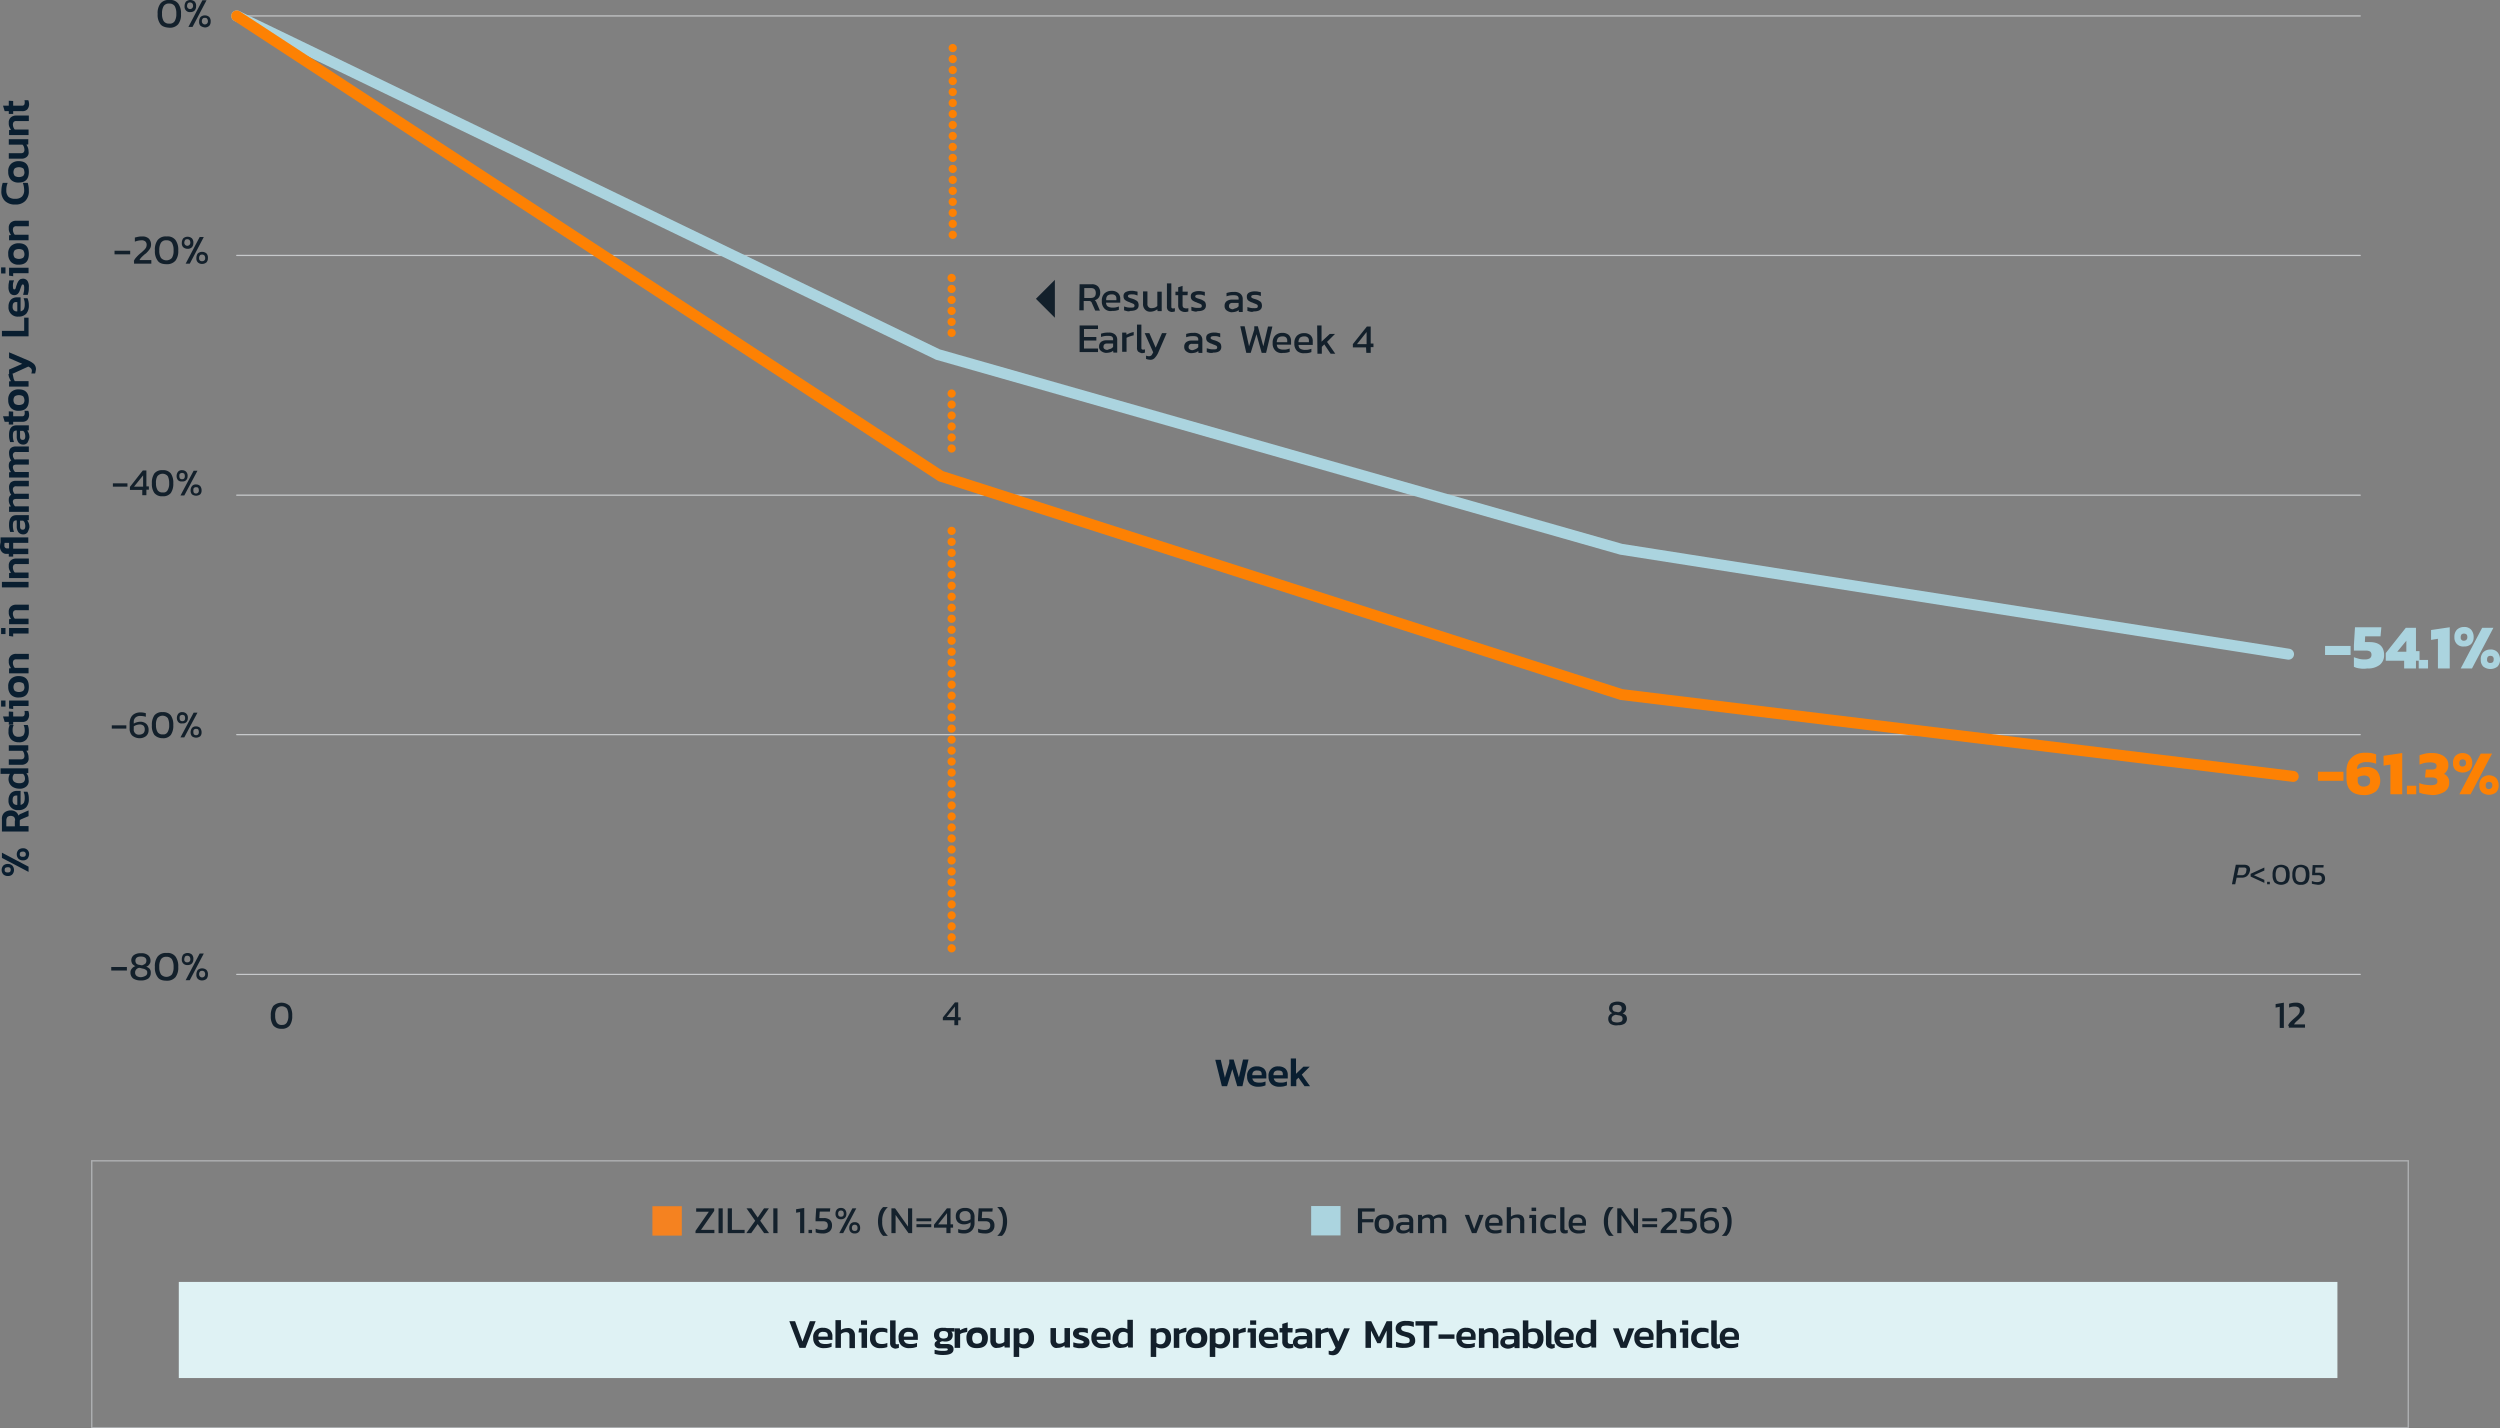 <svg xmlns="http://www.w3.org/2000/svg" width="910.304" height="520.134"><rect width="100%" height="100%" fill="#808080" stroke="none"/><g data-name="Trial 1 chart"><path d="M65.103 466.777h786v35h-786z" fill="#dff2f4"/><path data-name="Path 143" d="M287.403 481.077h2.1l2.7 7.4 2.7-7.4h2.1l-3.7 9.7h-2.2zm9.8 8.9a3.609 3.609 0 01-1.1-2.8 3.31 3.31 0 013.6-3.7 3.742 3.742 0 012.5.8 3.013 3.013 0 01.9 2.3v1.3h-5.1a1.991 1.991 0 00.8 1.2 4.179 4.179 0 001.8.3 4.864 4.864 0 001.2-.1c.4-.1.7-.2 1-.3v1.4a6.326 6.326 0 01-2.6.5 4.009 4.009 0 01-3-.9zm4.2-3.3v-.4c0-.9-.5-1.3-1.6-1.3a1.81 1.81 0 00-1.4.4 1.7 1.7 0 00-.4 1.3zm2.8-6h2v3.6a3.7 3.7 0 011.1-.5 5.847 5.847 0 011.3-.2 2.444 2.444 0 012 .7 2.822 2.822 0 01.7 2v4.6h-2v-4.5a1.327 1.327 0 00-.3-1 1.609 1.609 0 00-1.1-.3 2.925 2.925 0 00-.9.2 2.176 2.176 0 00-.8.5v5h-2zm9.5 4.5h-1.1l.2-1.5h2.9v7.1h-2v-5.6zm-.2-4.4h2.2v1.6h-2.2zm4.3 9.2a3.428 3.428 0 01-1-2.8 3.763 3.763 0 011.1-2.8 4.374 4.374 0 012.9-.9 5.278 5.278 0 011.3.1c.4.1.7.2 1 .3v1.5a3.806 3.806 0 00-1.9-.4 2.969 2.969 0 00-1.8.5 2.059 2.059 0 00-.6 1.7 2.648 2.648 0 00.5 1.7 2.969 2.969 0 001.8.5 4.48 4.48 0 002-.4v1.5a6.05 6.05 0 01-2.4.4 3.763 3.763 0 01-2.9-.9zm6.8.5a2.07 2.07 0 01-.5-1.5v-8.2h2v8.1a.75.75 0 00.1.5c.1.1.2.1.4.1a1.482 1.482 0 00.7-.1v1.4c-.2.1-.4.1-.6.2-.2 0-.4.1-.7.1a2.6 2.6 0 01-1.4-.6zm3.7-.5a3.609 3.609 0 01-1.1-2.8 3.31 3.31 0 013.6-3.7 3.742 3.742 0 012.5.8 3.013 3.013 0 01.9 2.3v1.3h-5.1a1.991 1.991 0 00.8 1.2 4.179 4.179 0 001.8.3 4.864 4.864 0 001.2-.1c.4-.1.7-.2 1-.3v1.4a6.326 6.326 0 01-2.6.5 4.009 4.009 0 01-3-.9zm4.2-3.3v-.4c0-.9-.5-1.3-1.6-1.3a1.81 1.81 0 00-1.4.4 1.7 1.7 0 00-.4 1.3zm9.2 6.6c-.6-.1-1-.2-1.4-.3v-1.5c.4.1.9.2 1.4.3a7.561 7.561 0 001.5.1 5.752 5.752 0 001.5-.1c.3-.1.4-.2.4-.4s-.1-.3-.2-.3c-.1-.1-.4-.1-.8-.1h-1.9a1.956 1.956 0 01-1.4-.4 1.231 1.231 0 01-.5-1 1.883 1.883 0 01.2-.8 2.766 2.766 0 01.8-.6 2.149 2.149 0 01-1.2-2.1 2.481 2.481 0 01.8-2 4.4 4.4 0 012.5-.6h.7c.2 0 .5.1.7.1h2.7v1.3h-1.1a1.656 1.656 0 01.5 1.2 2.268 2.268 0 01-.7 1.8 2.986 2.986 0 01-2 .6 2.766 2.766 0 01-.9-.1 1.886 1.886 0 00-.8.2c-.2.1-.3.2-.3.4 0 .1.1.2.2.3a.749.749 0 00.5.1h2a2.86 2.86 0 011.7.5 1.678 1.678 0 01.6 1.4c0 1.4-1.2 2.1-3.7 2.1a10.273 10.273 0 01-1.8-.1zm3.1-6.2a1.528 1.528 0 00.4-1 1.246 1.246 0 00-.4-1.1 1.923 1.923 0 00-1.2-.3 1.738 1.738 0 00-1.2.3 1.6 1.6 0 00-.4 1.1 1.053 1.053 0 00.4 1 1.923 1.923 0 001.2.3 2.133 2.133 0 001.2-.3zm2.8-3.4h1.9l.1.7a6.674 6.674 0 011.2-.6 3.53 3.53 0 011.4-.3v1.5c-.4.1-.9.2-1.4.3a3.34 3.34 0 00-1.2.5v5h-2v-7.1zm4.3 3.5a3.705 3.705 0 011-2.8 4.045 4.045 0 012.9-1 3.656 3.656 0 012.9 1 3.957 3.957 0 011 2.8c0 2.5-1.3 3.7-3.9 3.7-2.6.1-3.9-1.2-3.9-3.7zm5.3 1.6a3.012 3.012 0 000-3 2.21 2.21 0 00-2.8 0 3.012 3.012 0 000 3 1.813 1.813 0 001.4.5 2.573 2.573 0 001.4-.5zm4.1 1.4a2.817 2.817 0 01-.7-2.1v-4.5h2v4.4a1.327 1.327 0 00.3 1 1.493 1.493 0 001 .3 3.558 3.558 0 001-.2 2.179 2.179 0 00.8-.5v-5h2v7.1h-1.9l-.1-.7a4.147 4.147 0 01-2.5.8 1.887 1.887 0 01-1.9-.6zm7.8-6.5h1.8l.1.7a2.665 2.665 0 011-.6 5.062 5.062 0 011.3-.2 2.953 2.953 0 012.4.9 4.139 4.139 0 01.8 2.7 3.767 3.767 0 01-.9 2.8 3.379 3.379 0 01-2.5 1 3.938 3.938 0 01-2-.5v3.6h-2v-10.4zm4.9 5.2a2.86 2.86 0 00.5-1.7 2.2 2.2 0 00-.4-1.6 1.727 1.727 0 00-1.3-.5 2.27 2.27 0 00-1.6.6v3.3a2.5 2.5 0 00.7.4 1.948 1.948 0 00.8.1 1.612 1.612 0 001.3-.6zm9.2 1.3a2.817 2.817 0 01-.7-2.1v-4.5h2v4.4a1.327 1.327 0 00.3 1 1.493 1.493 0 001 .3 3.558 3.558 0 001-.2 2.179 2.179 0 00.8-.5v-5h2v7.1h-1.9l-.1-.7a4.147 4.147 0 01-2.5.8 1.887 1.887 0 01-1.9-.6zm8.8.6a10.376 10.376 0 01-1.2-.3v-1.7a10.376 10.376 0 001.2.3 5.28 5.28 0 001.2.1 3.107 3.107 0 001.1-.1c.2-.1.3-.2.3-.4s-.1-.3-.3-.4-.5-.2-1-.4a3.948 3.948 0 01-.6-.2 3.473 3.473 0 01-1.5-.8 1.9 1.9 0 01-.5-1.3 1.944 1.944 0 01.8-1.6 3.906 3.906 0 012.4-.5 4.864 4.864 0 011.2.1c.4.1.7.1 1 .2v1.7l-.9-.3a5.545 5.545 0 00-2.1 0c-.2.1-.3.2-.3.4a.519.519 0 00.2.4 4.052 4.052 0 001 .3l.5.2a5.34 5.34 0 011.3.6 2.335 2.335 0 01.7.7 2.96 2.96 0 01.2 1 1.944 1.944 0 01-.8 1.6 3.906 3.906 0 01-2.4.5 3.809 3.809 0 01-1.5-.1zm6.5-.8a3.609 3.609 0 01-1.1-2.8 3.31 3.31 0 013.6-3.7 3.742 3.742 0 012.5.8 3.013 3.013 0 01.9 2.3v1.3h-5.1a1.991 1.991 0 00.8 1.2 4.179 4.179 0 001.8.3 4.864 4.864 0 001.2-.1c.4-.1.7-.2 1-.3v1.4a6.326 6.326 0 01-2.6.5 3.872 3.872 0 01-3-.9zm4.2-3.3v-.4c0-.9-.5-1.3-1.6-1.3a1.81 1.81 0 00-1.4.4 1.7 1.7 0 00-.4 1.3zm3.3 3.4a3.515 3.515 0 01-.9-2.7 4.649 4.649 0 01.5-2.1 3.039 3.039 0 011.2-1.3 3.371 3.371 0 011.7-.5 4.227 4.227 0 012 .5v-3.4h2v10.1h-1.7l-.1-.7a2.075 2.075 0 01-1 .6 5.062 5.062 0 01-1.3.2 2.528 2.528 0 01-2.4-.7zm3.9-.8a3.043 3.043 0 00.7-.5v-3.2a2.036 2.036 0 00-1.5-.6 1.678 1.678 0 00-1.4.6 2.969 2.969 0 00-.5 1.8 2.538 2.538 0 00.4 1.6 1.727 1.727 0 001.3.5 2.962 2.962 0 001-.2zm9.1-5.6h1.8l.1.7a2.665 2.665 0 011-.6 5.062 5.062 0 011.3-.2 2.953 2.953 0 012.4.9 4.139 4.139 0 01.8 2.7 3.767 3.767 0 01-.9 2.8 3.379 3.379 0 01-2.5 1 3.938 3.938 0 01-2-.5v3.6h-2v-10.4zm4.9 5.2a2.86 2.86 0 00.5-1.7 2.2 2.2 0 00-.4-1.6 1.727 1.727 0 00-1.3-.5 2.27 2.27 0 00-1.6.6v3.3a2.5 2.5 0 00.7.4 1.948 1.948 0 00.8.1 1.612 1.612 0 001.3-.6zm3.5-5.2h1.9l.1.7a6.674 6.674 0 011.2-.6 3.53 3.53 0 011.4-.3v1.5c-.4.1-.9.2-1.4.3a3.34 3.34 0 00-1.2.5v5h-2v-7.1zm4.4 3.5a3.705 3.705 0 011-2.8 4.045 4.045 0 012.9-1 3.656 3.656 0 012.9 1 3.957 3.957 0 011 2.8c0 2.5-1.3 3.7-3.9 3.7-2.7.1-3.9-1.2-3.9-3.7zm5.2 1.6a3.012 3.012 0 000-3 2.21 2.21 0 00-2.8 0 3.012 3.012 0 000 3 1.813 1.813 0 001.4.5 2.29 2.29 0 001.4-.5zm3.5-5.1h1.8l.1.7a2.665 2.665 0 011-.6 5.062 5.062 0 011.3-.2 2.953 2.953 0 012.4.9 4.139 4.139 0 01.8 2.7 3.767 3.767 0 01-.9 2.8 3.379 3.379 0 01-2.5 1 3.938 3.938 0 01-2-.5v3.6h-2v-10.4zm4.9 5.2a2.86 2.86 0 00.5-1.7 2.2 2.2 0 00-.4-1.6 1.727 1.727 0 00-1.3-.5 2.27 2.27 0 00-1.6.6v3.3a2.5 2.5 0 00.7.4 1.948 1.948 0 00.8.1 1.485 1.485 0 001.3-.6zm3.6-5.2h1.9l.1.7a6.674 6.674 0 011.2-.6 3.53 3.53 0 011.4-.3v1.5c-.4.1-.9.2-1.4.3a3.34 3.34 0 00-1.2.5v5h-2v-7.1zm6.3 1.5h-1.1l.2-1.5h2.9v7.1h-2v-5.6zm-.1-4.4h2.2v1.6h-2.2zm4.3 9.2a3.609 3.609 0 01-1.1-2.8 3.31 3.31 0 013.6-3.7 3.742 3.742 0 012.5.8 3.013 3.013 0 01.9 2.3v1.3h-5.1a1.991 1.991 0 00.8 1.2 4.179 4.179 0 001.8.3 4.864 4.864 0 001.2-.1c.4-.1.7-.2 1-.3v1.4a6.326 6.326 0 01-2.6.5 4.009 4.009 0 01-3-.9zm4.2-3.3v-.4c0-.9-.5-1.3-1.6-1.3a1.81 1.81 0 00-1.4.4 1.7 1.7 0 00-.4 1.3zm3.8 3.6a2.444 2.444 0 01-.6-1.8v-3.3h-1v-1.6h1v-1.5l2-.6v2.1h1.8l-.1 1.6h-1.7v3.2a.984.984 0 00.3.8 1.883 1.883 0 00.8.2 2.766 2.766 0 00.9-.1v1.4a4.146 4.146 0 01-1.6.3 2.481 2.481 0 01-1.8-.7z" fill="#13202b"/><path data-name="Path 144" d="M471.503 490.377a1.865 1.865 0 01-.7-1.6 2.136 2.136 0 01.8-1.7 3.4 3.4 0 012.2-.6h2.1v-.2a1.444 1.444 0 00-.2-.7.918.918 0 00-.6-.4 3.417 3.417 0 00-1.1-.1 5.87 5.87 0 00-2.3.4v-1.4c.3-.1.8-.2 1.2-.3a7.561 7.561 0 011.5-.1c2.2 0 3.4.9 3.4 2.7v4.5h-1.8l-.1-.6a3.844 3.844 0 01-2.6.8 3.6 3.6 0 01-1.8-.7zm3.5-1a1.556 1.556 0 00.8-.6v-1.1h-2.1c-.8 0-1.2.3-1.2 1 0 .6.4.9 1.3.9a3.734 3.734 0 001.2-.2zm4-5.7h1.9l.1.7a6.674 6.674 0 011.2-.6 3.53 3.53 0 011.4-.3v1.5c-.4.1-.9.2-1.4.3a3.34 3.34 0 00-1.2.5v5h-2v-7.1z" fill="#13202b"/><path data-name="Path 145" d="M483.803 493.177v-1.4a2.917 2.917 0 00.9.2 1.223 1.223 0 00.9-.3 2.854 2.854 0 00.7-1l-3.2-7h2.1l2.1 4.8 2.1-4.8h2.1l-2.8 6.6a8.933 8.933 0 01-1.4 2.4 2.792 2.792 0 01-2 .8 5.671 5.671 0 01-1.5-.3zm13.5-12.1h2l2.8 5.8 2.8-5.8h2v9.7h-2v-6.3l-2.2 4.6h-1.2l-2.3-4.6v6.3h-2v-9.7zm11 9.3v-1.8a7.359 7.359 0 001.4.4 7.712 7.712 0 001.5.2 5.141 5.141 0 001.6-.2c.3-.1.5-.4.5-.9a1.444 1.444 0 00-.2-.7c-.1-.2-.4-.3-.7-.4s-.8-.3-1.5-.5a5.115 5.115 0 01-2.1-1 2.352 2.352 0 01-.6-1.7 2.393 2.393 0 011-2.1 4.462 4.462 0 012.8-.7 8.075 8.075 0 011.6.1 10.376 10.376 0 011.2.3v1.8a7.51 7.51 0 00-2.6-.5 4.877 4.877 0 00-1.5.2.891.891 0 00-.5.8 1.073 1.073 0 00.2.6 1.535 1.535 0 00.6.4 8.378 8.378 0 001.4.4 4.471 4.471 0 012.3 1.2 2.792 2.792 0 01.6 1.8 2.117 2.117 0 01-1 2 5.62 5.62 0 01-2.9.7 7.078 7.078 0 01-3.1-.4zm10.1-7.7h-3v-1.6h8v1.6h-3v8.1h-2zm5.4 3.2h5.8v1.6h-5.8zm7.6 4.1a3.609 3.609 0 01-1.1-2.8 3.31 3.31 0 013.6-3.7 3.742 3.742 0 012.5.8 3.013 3.013 0 01.9 2.3v1.3h-5.1a1.991 1.991 0 00.8 1.2 4.179 4.179 0 001.8.3 4.864 4.864 0 001.2-.1c.4-.1.7-.2 1-.3v1.4a6.326 6.326 0 01-2.6.5 3.872 3.872 0 01-3-.9zm4.2-3.3v-.4c0-.9-.5-1.3-1.6-1.3a1.81 1.81 0 00-1.4.4 1.7 1.7 0 00-.4 1.3zm2.8-3h1.9l.1.7a10.958 10.958 0 011.1-.6 3.179 3.179 0 011.4-.2 2.444 2.444 0 012 .7 2.822 2.822 0 01.7 2v4.6h-2v-4.5a1.327 1.327 0 00-.3-1 1.609 1.609 0 00-1.1-.3 2.925 2.925 0 00-.9.2 2.179 2.179 0 00-.8.5v5h-2v-7.1zm8.6 6.7a1.865 1.865 0 01-.7-1.6 2.136 2.136 0 01.8-1.7 3.4 3.4 0 012.2-.6h2.1v-.2a1.444 1.444 0 00-.2-.7.918.918 0 00-.6-.4 3.417 3.417 0 00-1.1-.1 5.87 5.87 0 00-2.3.4v-1.4c.3-.1.8-.2 1.2-.3a7.561 7.561 0 011.5-.1c2.2 0 3.4.9 3.4 2.7v4.5h-1.8l-.1-.6a3.844 3.844 0 01-2.6.8 3.6 3.6 0 01-1.8-.7zm3.5-1a1.556 1.556 0 00.8-.6v-1.1h-2.1c-.8 0-1.2.3-1.2 1 0 .6.4.9 1.3.9a3.734 3.734 0 001.2-.2zm6.9 1.4a2.075 2.075 0 01-1-.6l-.1.7h-1.8v-10.1h2v3.4a3.645 3.645 0 012.1-.5 3.328 3.328 0 012.5.9 3.767 3.767 0 01.9 2.8 3.927 3.927 0 01-.9 2.8 3.243 3.243 0 01-2.4.9c-.5-.1-.9-.2-1.3-.3zm2.1-1.9a3.812 3.812 0 000-3.4 1.813 1.813 0 00-1.4-.5 2.766 2.766 0 00-.9.1 1.613 1.613 0 00-.7.4v3.3a1.8 1.8 0 00.7.5 2.917 2.917 0 00.9.2 1.678 1.678 0 001.4-.6zm3.9 1.6a2.07 2.07 0 01-.5-1.5v-8.2h2v8.1a.75.75 0 00.1.5c.1.1.2.1.4.1a1.482 1.482 0 00.7-.1v1.4c-.2.1-.4.1-.6.2a1.484 1.484 0 01-.7.1 3.507 3.507 0 01-1.4-.6zm3.7-.5a3.609 3.609 0 01-1.1-2.8 3.31 3.31 0 013.6-3.7 3.742 3.742 0 012.5.8 3.013 3.013 0 01.9 2.3v1.3h-5.1a1.991 1.991 0 00.8 1.2 4.179 4.179 0 001.8.3 4.864 4.864 0 001.2-.1c.4-.1.7-.2 1-.3v1.4a6.326 6.326 0 01-2.6.5 4.153 4.153 0 01-3-.9zm4.2-3.3v-.4c0-.9-.5-1.3-1.6-1.3a1.81 1.81 0 00-1.4.4 1.7 1.7 0 00-.4 1.3zm3.4 3.4a3.515 3.515 0 01-.9-2.7 4.649 4.649 0 01.5-2.1 3.039 3.039 0 011.2-1.3 3.371 3.371 0 011.7-.5 4.227 4.227 0 012 .5v-3.4h2v10.1h-1.7l-.1-.7a2.665 2.665 0 01-1 .6 5.062 5.062 0 01-1.3.2 2.528 2.528 0 01-2.4-.7zm3.8-.8a3.043 3.043 0 00.7-.5v-3.2a2.036 2.036 0 00-1.5-.6 1.678 1.678 0 00-1.4.6 2.969 2.969 0 00-.5 1.8 2.538 2.538 0 00.4 1.6 1.727 1.727 0 001.3.5 2.153 2.153 0 001-.2zm8.8-5.6h2.1l1.8 5.1 1.8-5.1h2.1l-2.8 7.1h-2.2zm8.9 6.3a3.609 3.609 0 01-1.1-2.8 3.31 3.31 0 013.6-3.7 3.742 3.742 0 012.5.8 3.013 3.013 0 01.9 2.3v1.3h-5.1a1.991 1.991 0 00.8 1.2 4.179 4.179 0 001.8.3 4.864 4.864 0 001.2-.1c.4-.1.7-.2 1-.3v1.4a6.326 6.326 0 01-2.6.5 4.009 4.009 0 01-3-.9zm4.2-3.3v-.4c0-.9-.5-1.3-1.6-1.3a1.81 1.81 0 00-1.4.4 1.7 1.7 0 00-.4 1.3zm2.8-6h2v3.6a3.7 3.7 0 011.1-.5 5.847 5.847 0 011.3-.2 2.444 2.444 0 012 .7 2.822 2.822 0 01.7 2v4.6h-2v-4.5a1.327 1.327 0 00-.3-1 1.609 1.609 0 00-1.1-.3 2.925 2.925 0 00-.9.2 2.176 2.176 0 00-.8.5v5h-2zm9.5 4.5h-1.1l.2-1.5h2.9v7.1h-2v-5.6zm-.2-4.4h2.2v1.6h-2.2zm4.3 9.2a3.428 3.428 0 01-1-2.8 3.763 3.763 0 011.1-2.8 3.9 3.9 0 012.9-.9 5.278 5.278 0 011.3.1c.4.1.7.2 1 .3v1.5a3.806 3.806 0 00-1.9-.4 2.969 2.969 0 00-1.8.5 2.059 2.059 0 00-.6 1.7 2.648 2.648 0 00.5 1.7 2.969 2.969 0 001.8.5 4.48 4.48 0 002-.4v1.5a6.05 6.05 0 01-2.4.4 3.631 3.631 0 01-2.9-.9zm6.8.5a2.07 2.07 0 01-.5-1.5v-8.2h2v8.1a.75.75 0 00.1.5c.1.1.2.1.4.1a1.482 1.482 0 00.7-.1v1.4c-.2.1-.4.1-.6.2a1.484 1.484 0 01-.7.1 2.6 2.6 0 01-1.4-.6zm3.7-.5a3.609 3.609 0 01-1.1-2.8 3.31 3.31 0 013.6-3.7 3.742 3.742 0 012.5.8 3.013 3.013 0 01.9 2.3v1.3h-5.1a1.991 1.991 0 00.8 1.2 4.179 4.179 0 001.8.3 4.864 4.864 0 001.2-.1c.4-.1.7-.2 1-.3v1.4a6.326 6.326 0 01-2.6.5 4.009 4.009 0 01-3-.9zm4.2-3.3v-.4c0-.9-.5-1.3-1.6-1.3a1.81 1.81 0 00-1.4.4 1.7 1.7 0 00-.4 1.3z" fill="#13202b"/><path data-name="Path 654" d="M494.447 439.984h6.132v1.19h-4.606v2.726h4.092v1.18h-4.092V449h-1.526zm9.518 9.156q-3.456 0-3.456-3.458t3.456-3.458q3.472 0 3.472 3.458t-3.472 3.458zm0-1.288a1.9 1.9 0 001.491-.5 2.517 2.517 0 00.441-1.666 2.491 2.491 0 00-.441-1.652 1.9 1.9 0 00-1.491-.5 1.876 1.876 0 00-1.477.5 2.491 2.491 0 00-.441 1.652 2.517 2.517 0 00.441 1.666 1.876 1.876 0 001.477.5zm6.736 1.288a2.646 2.646 0 01-1.68-.525 1.8 1.8 0 01-.672-1.505 1.926 1.926 0 01.665-1.547 3.011 3.011 0 011.995-.563h2.128v-.3a1.629 1.629 0 00-.147-.763.88.88 0 00-.539-.4 3.845 3.845 0 00-1.12-.126 6.74 6.74 0 00-2.2.35v-1.131a6.065 6.065 0 011.12-.294 7.92 7.92 0 011.358-.112 3.511 3.511 0 012.233.6 2.3 2.3 0 01.749 1.9V449h-1.3l-.1-.672a2.677 2.677 0 01-1.022.609 4.637 4.637 0 01-1.468.203zm.406-1.092a2.936 2.936 0 001.176-.224 2.244 2.244 0 00.854-.63v-1.162h-2.1a1.51 1.51 0 00-.973.252.984.984 0 00-.3.8.829.829 0 00.336.735 1.788 1.788 0 001.007.229zm5.236-5.684h1.4l.07.7a3.689 3.689 0 012.338-.84 2.327 2.327 0 011.092.217 1.492 1.492 0 01.63.651 4.055 4.055 0 011.113-.637 3.91 3.91 0 011.393-.231 2.208 2.208 0 011.694.588 2.58 2.58 0 01.546 1.806V449h-1.5v-4.228a1.462 1.462 0 00-.32-1.072 1.464 1.464 0 00-1.05-.315 2.5 2.5 0 00-.91.168 1.827 1.827 0 00-.728.5 2.768 2.768 0 01.07.686V449h-1.416v-4.214a1.74 1.74 0 00-.259-1.078 1.158 1.158 0 00-.941-.322 2.527 2.527 0 00-1.722.784V449h-1.5zm17 0h1.582l1.862 5.152 1.858-5.152h1.568L537.609 449h-1.652zm11.084 6.776a3.838 3.838 0 01-2.7-.868 3.378 3.378 0 01-.938-2.6 3.629 3.629 0 01.826-2.541 3.156 3.156 0 012.45-.9 3.084 3.084 0 012.254.77 2.754 2.754 0 01.784 2.058v1.232h-4.86a1.708 1.708 0 00.686 1.323 3.411 3.411 0 001.806.371 5.6 5.6 0 001.029-.1 5.459 5.459 0 00.931-.252v1.12a5.622 5.622 0 01-2.268.387zm1.33-3.85v-.462a1.424 1.424 0 00-.392-1.085 1.791 1.791 0 00-1.26-.371 1.915 1.915 0 00-1.449.448 2.137 2.137 0 00-.413 1.47zm2.884-5.726h1.524v3.444a3.433 3.433 0 011.057-.574 4.078 4.078 0 011.343-.21 2.538 2.538 0 011.862.6 2.559 2.559 0 01.6 1.876v4.3h-1.514v-4.228a1.438 1.438 0 00-.329-1.078 1.662 1.662 0 00-1.141-.308 2.631 2.631 0 00-1.022.217 2.507 2.507 0 00-.854.567V449h-1.526zm9.03.154h1.666v1.26h-1.666zm.126 3.808h-1.008l.14-1.162h2.394V449h-1.526zm6.622 5.614a3.623 3.623 0 01-2.646-.882 3.458 3.458 0 01-.9-2.576 3.309 3.309 0 01.97-2.582 3.816 3.816 0 012.66-.875 5.675 5.675 0 011.141.1 4.16 4.16 0 01.921.305v1.134a3.911 3.911 0 00-1.768-.364 2.607 2.607 0 00-1.785.532 2.246 2.246 0 00-.6 1.75 2.378 2.378 0 00.553 1.75 2.492 2.492 0 001.8.546 4.228 4.228 0 001.81-.378v1.162a5.667 5.667 0 01-2.156.378zm5.346 0a1.7 1.7 0 01-1.246-.406 1.806 1.806 0 01-.406-1.316v-7.854h1.526v7.714a.79.79 0 00.133.525.55.55 0 00.427.147 2.437 2.437 0 00.644-.084v1.106a3.151 3.151 0 01-1.078.168zm5.054 0a3.838 3.838 0 01-2.7-.868 3.378 3.378 0 01-.938-2.6 3.629 3.629 0 01.826-2.541 3.156 3.156 0 012.45-.9 3.084 3.084 0 012.254.77 2.754 2.754 0 01.784 2.058v1.232h-4.858a1.708 1.708 0 00.686 1.323 3.411 3.411 0 001.806.371 5.6 5.6 0 001.029-.1 5.459 5.459 0 00.931-.252v1.12a5.622 5.622 0 01-2.268.387zm1.33-3.85v-.462a1.424 1.424 0 00-.392-1.085 1.791 1.791 0 00-1.26-.371 1.915 1.915 0 00-1.449.448 2.137 2.137 0 00-.413 1.47zm9.73 4.718a4.935 4.935 0 01-1.435-2.261 9.656 9.656 0 01-.455-2.989 9.59 9.59 0 01.455-2.982 5.033 5.033 0 011.435-2.268h1.722a6.563 6.563 0 00-2.072 5.25 6.563 6.563 0 002.072 5.25zm3-10.024h1.344l4.7 6.636v-6.636h1.512V449h-1.344l-4.69-6.622V449h-1.524zm9.114 3.626h5.4v1.078h-5.4zm0 2.142h5.4v1.092h-5.4zm6.672 2.492a5.453 5.453 0 01.924-1.435 15.31 15.31 0 011.484-1.435q.854-.742 1.218-1.113a2.421 2.421 0 00.518-.735 2.3 2.3 0 00.154-.9 1.384 1.384 0 00-.434-1.113 2.113 2.113 0 00-1.386-.371 6.1 6.1 0 00-2.142.42v-1.34a7.341 7.341 0 011.169-.273 8.133 8.133 0 011.267-.105 3.2 3.2 0 012.268.735 2.656 2.656 0 01.784 2.037 2.7 2.7 0 01-.427 1.526 8.192 8.192 0 01-1.319 1.458l-.238.21q-.784.686-1.2 1.1a4.124 4.124 0 00-.693.917h3.976V449h-5.923zm9.73.9a9.153 9.153 0 01-1.358-.105 4.614 4.614 0 01-1.148-.3V447.4a4.849 4.849 0 001.1.322 6.84 6.84 0 001.211.112 2.68 2.68 0 001.6-.378 1.423 1.423 0 00.5-1.218 1.557 1.557 0 00-.385-1.176 2.064 2.064 0 00-1.407-.364h-2.66v-.924l.238-3.794h5.124l-.126 1.176h-3.71l-.154 2.366h1.526a3.416 3.416 0 012.345.679 2.65 2.65 0 01.749 2.065 2.634 2.634 0 01-.875 2.118 3.833 3.833 0 01-2.566.756zm8.134 0a3.5 3.5 0 01-2.562-.847 3.582 3.582 0 01-.854-2.639v-2.03a4.035 4.035 0 01.469-1.974 3.317 3.317 0 011.33-1.33 4.086 4.086 0 012.009-.476 6.349 6.349 0 012.142.322v1.3a5.947 5.947 0 00-2.044-.322 2.6 2.6 0 00-1.848.581 2.1 2.1 0 00-.616 1.6v.56a3.806 3.806 0 011.1-.525 4.077 4.077 0 011.183-.189 3.2 3.2 0 012.324.756 2.945 2.945 0 01.77 2.2 2.884 2.884 0 01-.854 2.2 3.59 3.59 0 01-2.545.809zm.014-1.148a2.134 2.134 0 001.505-.476 1.728 1.728 0 00.517-1.334 1.932 1.932 0 00-.434-1.379 2.04 2.04 0 00-1.512-.455 3.372 3.372 0 00-1.085.182 3.5 3.5 0 00-.973.5V446a1.757 1.757 0 001.986 1.992zm4.368 2.016a5.43 5.43 0 001.582-2.254 8.547 8.547 0 00.49-3 6.537 6.537 0 00-2.072-5.25h1.736a5.088 5.088 0 011.421 2.275 9.61 9.61 0 01.455 2.975 9.656 9.656 0 01-.455 2.989 4.99 4.99 0 01-1.421 2.261z" fill="#14212c"/><path d="M477.419 439.144h10.7v10.7h-10.7z" fill="#abd4df"/><path data-name="Path 653" d="M253.25 448.188l4.846-6.958h-4.606v-1.246h6.566v.938l-4.8 6.9h4.87V449h-6.876zm8.386-8.2h1.526V449h-1.524zm3.346 0h1.528v7.84h4.62V449h-6.146zm10 4.522l-3.152-4.526h1.764l2.3 3.346 2.3-3.346h1.778l-3.172 4.522 3.22 4.494h-1.792l-2.338-3.3-2.34 3.3h-1.79zm6.594-4.522h1.524V449h-1.526zm9.758 1.344l-1.456.252v-1.278l2.968-.462V449h-1.514zm3.064 6.478h1.288V449h-1.288zm5.11 1.33a9.153 9.153 0 01-1.358-.105 4.614 4.614 0 01-1.148-.3V447.4a4.849 4.849 0 001.1.322 6.84 6.84 0 001.211.112 2.679 2.679 0 001.6-.378 1.423 1.423 0 00.5-1.218 1.557 1.557 0 00-.385-1.176 2.064 2.064 0 00-1.408-.362h-2.66v-.924l.238-3.794h5.124l-.126 1.178h-3.71l-.154 2.366h1.526a3.416 3.416 0 012.345.679 2.651 2.651 0 01.747 2.065 2.634 2.634 0 01-.88 2.114 3.833 3.833 0 01-2.562.756zm6.706-5.18a1.953 1.953 0 01-1.477-.532 1.975 1.975 0 01-.511-1.428 2.311 2.311 0 01.5-1.589 1.882 1.882 0 011.484-.567 1.864 1.864 0 011.47.567 2.311 2.311 0 01.508 1.589 1.975 1.975 0 01-.511 1.428 1.934 1.934 0 01-1.463.532zm4.158-3.976h1.428L307.026 449h-1.428zm-4.158 3.052q1.022 0 1.022-1.064a1.374 1.374 0 00-.245-.9.968.968 0 00-.777-.287.968.968 0 00-.777.287 1.374 1.374 0 00-.245.9q0 1.064 1.022 1.064zm5.012 6.104a1.953 1.953 0 01-1.476-.532 1.975 1.975 0 01-.511-1.428 2.311 2.311 0 01.5-1.589 1.882 1.882 0 011.484-.567 1.864 1.864 0 011.47.567 2.311 2.311 0 01.5 1.589 1.975 1.975 0 01-.511 1.428 1.934 1.934 0 01-1.456.532zm0-.924q1.022 0 1.022-1.064a1.374 1.374 0 00-.245-.9.968.968 0 00-.777-.287.968.968 0 00-.777.287 1.374 1.374 0 00-.245.9q0 1.064 1.022 1.064zm10.36 1.792a4.935 4.935 0 01-1.436-2.261 9.656 9.656 0 01-.455-2.989 9.59 9.59 0 01.455-2.982 5.033 5.033 0 011.435-2.268h1.722a6.563 6.563 0 00-2.072 5.25 6.563 6.563 0 002.072 5.25zm3-10.024h1.344l4.7 6.636v-6.636h1.512V449h-1.344l-4.69-6.622V449h-1.526zm9.11 3.626h5.4v1.078h-5.4zm0 2.142h5.4v1.092h-5.4zm10.906 1.274h-4.508v-1.078l4.69-5.964h1.33v5.81h.924v1.232h-.924V449h-1.512zm.238-1.19v-4.116l-3.262 4.116zm6.2 3.3a6.775 6.775 0 01-2.14-.304v-1.316a5.581 5.581 0 002.044.336 2.6 2.6 0 001.848-.581 2.115 2.115 0 00.616-1.617v-.56a3.806 3.806 0 01-1.1.525 4.077 4.077 0 01-1.183.189 3.2 3.2 0 01-2.324-.756 2.945 2.945 0 01-.77-2.2 2.889 2.889 0 01.854-2.2 3.57 3.57 0 012.548-.812 3.48 3.48 0 012.562.854 3.586 3.586 0 01.855 2.636v2.03a4.035 4.035 0 01-.469 1.974 3.317 3.317 0 01-1.33 1.33 4.086 4.086 0 01-2.009.476zm.31-4.49a3.2 3.2 0 001.078-.189 4.206 4.206 0 00.98-.5v-.98a1.751 1.751 0 00-1.988-1.971 2.134 2.134 0 00-1.5.476 1.728 1.728 0 00-.511 1.33 1.936 1.936 0 00.434 1.372 2.02 2.02 0 001.507.462zm7.308 4.494a9.153 9.153 0 01-1.358-.105 4.614 4.614 0 01-1.148-.3V447.4a4.849 4.849 0 001.1.322 6.84 6.84 0 001.211.112 2.68 2.68 0 001.6-.378 1.423 1.423 0 00.5-1.218 1.557 1.557 0 00-.385-1.176 2.064 2.064 0 00-1.408-.362h-2.66v-.924l.238-3.794h5.124l-.122 1.178h-3.71l-.154 2.366h1.526a3.416 3.416 0 012.338.674 2.65 2.65 0 01.749 2.065 2.634 2.634 0 01-.882 2.114 3.833 3.833 0 01-2.559.761zm4.438.868a5.43 5.43 0 001.582-2.254 8.547 8.547 0 00.49-3 6.537 6.537 0 00-2.072-5.25h1.736a5.088 5.088 0 011.418 2.279 9.609 9.609 0 01.455 2.975 9.656 9.656 0 01-.455 2.989 4.99 4.99 0 01-1.421 2.261z" fill="#14212c"/><path d="M237.558 439.209h10.7v10.7h-10.7z" fill="#f58220"/><path d="M33.403 422.677h843.5v97.2h-843.5z" fill="none" stroke="#adafb1" stroke-miterlimit="10" stroke-width=".513"/><g data-name="Chart 1"><path d="M859.404 5.8h-773.2m773.2 87.2h-773.2m773.2 87.3h-773.2m773.2 87.2h-773.2m773.2 87.3h-773.2" fill="none" stroke="#c7c9cb" stroke-linecap="round" stroke-linejoin="round" stroke-width=".454"/><path d="M86.204 5.8l255.3 123.3 248.8 70.9 243 38.2" fill="none" stroke="#abd4df" stroke-linecap="round" stroke-width="4"/><path d="M86.204 5.8l256.4 167.6 247.8 79.5 244.6 29.8" fill="none" stroke="#fd8103" stroke-linecap="round" stroke-width="4"/><path data-name="Path 128" d="M844.004 281h9.3v3.3h-9.3zm10.4 2.4v-2.9a7.308 7.308 0 01.8-3.3 6.618 6.618 0 012.4-2.3 7.226 7.226 0 013.7-.8 13.422 13.422 0 012.1.1 12.09 12.09 0 011.8.5v3.4a9.509 9.509 0 00-3.5-.6 4.4 4.4 0 00-2.5.6 1.8 1.8 0 00-.9 1.6v.4c.4-.2.9-.4 1.4-.6a9.851 9.851 0 011.7-.2 5.361 5.361 0 014 1.3 5.73 5.73 0 01-.2 7.5 6.939 6.939 0 01-4.7 1.4c-4-.1-6.1-2.1-6.1-6.1zm8 2.5a1.755 1.755 0 00.6-1.5 2.07 2.07 0 00-.5-1.5 2.457 2.457 0 00-1.7-.5 4.35 4.35 0 00-2.3.7v1.1a2.2 2.2 0 00.6 1.7 2.175 2.175 0 001.7.5 2.767 2.767 0 001.6-.5zm8-7.5l-2.5.4v-3.6l6.8-1v15h-4.3zm6 7.7h3.4v3.1h-3.4zm6.8 3.1a8.313 8.313 0 01-2.3-.6v-3.5a6.637 6.637 0 002 .6 16.46 16.46 0 002.1.2 4.386 4.386 0 001.9-.3 1.209 1.209 0 00.6-1.2c0-.9-.7-1.3-2-1.3h-2.5l.3-2.9h2.1a2.42 2.42 0 001.4-.3 1.159 1.159 0 00.4-1 1 1 0 00-.6-1 4.178 4.178 0 00-1.8-.3 13.552 13.552 0 00-2 .2 18.877 18.877 0 00-1.8.6V275q.9-.3 2.1-.6a10.553 10.553 0 012.5-.2 7.616 7.616 0 013.2.6 4.584 4.584 0 012 1.5 3.408 3.408 0 01.7 2.2 3.806 3.806 0 01-.4 1.9 4.071 4.071 0 01-1.2 1.4 3.136 3.136 0 011.9 3.1 3.836 3.836 0 01-1.7 3.4 8.66 8.66 0 01-4.6 1.2c-.4-.1-1.3-.1-2.3-.3zm10.9-8.8a3.328 3.328 0 01-.9-2.5 3.667 3.667 0 01.9-2.7 3.88 3.88 0 015.2 0 4 4 0 01.9 2.7 3.486 3.486 0 01-.9 2.5 4.206 4.206 0 01-5.2 0zm3.8-2.6a1.327 1.327 0 00-.3-1 1.5 1.5 0 00-1.8 0 1.608 1.608 0 00-.3 1.1 1.061 1.061 0 001.2 1.2 1.181 1.181 0 001.2-1.3zm5.4-3.4h4.1l-7.8 14.8h-4.1zm.4 14.1a3.328 3.328 0 01-.9-2.5 3.667 3.667 0 01.9-2.7 3.88 3.88 0 015.2 0 4 4 0 01.9 2.7 3.486 3.486 0 01-.9 2.5 4.206 4.206 0 01-5.2 0zm3.8-2.5a1.327 1.327 0 00-.3-1 1.5 1.5 0 00-1.8 0 1.609 1.609 0 00-.3 1.1 1.061 1.061 0 001.2 1.2 1.181 1.181 0 001.2-1.3z" fill="#fd8103"/><g data-name="Group 360"><path data-name="Path 129" d="M393.104 103.5h4.4a3.037 3.037 0 012.3.8 3.2 3.2 0 01.8 2.3 2.86 2.86 0 01-.5 1.7 2.376 2.376 0 01-1.5 1c.2.1.3.3.4.4a3.327 3.327 0 01.3.6l1.2 2.8h-1.7l-1.2-2.7a1.072 1.072 0 00-1.2-.8h-1.8v3.4h-1.6zm4 5c1.3 0 1.9-.6 1.9-1.8s-.6-1.8-1.7-1.8h-2.5v3.6h2.3zm5.1 3.9a3.562 3.562 0 01-1-2.8 3.667 3.667 0 01.9-2.7 3.622 3.622 0 012.6-1 3.293 3.293 0 012.4.8 2.865 2.865 0 01.8 2.2v1.3h-5.2c.1.7.3 1.2.7 1.4a3.361 3.361 0 001.9.4 4.1 4.1 0 001.1-.1c.4-.1.7-.2 1-.3v1.2a5.464 5.464 0 01-2.4.4 3 3 0 01-2.8-.8zm4.3-3.1v-.5a1.594 1.594 0 00-.4-1.2 1.7 1.7 0 00-1.3-.4 2.348 2.348 0 00-1.6.5 2.2 2.2 0 00-.4 1.6h3.7zm3.9 4c-.4-.1-.8-.2-1.1-.3v-1.4c.3.1.7.2 1.1.3a4.868 4.868 0 001.2.1 3.451 3.451 0 001.2-.1.75.75 0 000-1.2 8.66 8.66 0 00-1.2-.5l-.4-.2a4.771 4.771 0 01-1.6-.8 1.728 1.728 0 01-.5-1.3 1.579 1.579 0 01.7-1.5 4.352 4.352 0 012.3-.5 3.749 3.749 0 011.1.1c.4.1.7.1 1 .2v1.4l-.9-.3a3.4 3.4 0 00-1-.1 3.451 3.451 0 00-1.2.1.664.664 0 00-.4.5.55.55 0 00.3.5 4.329 4.329 0 001.1.4l.3.1a5.348 5.348 0 011.3.6 1.576 1.576 0 01.7.7 2.958 2.958 0 01.2 1q0 2.1-3 2.1a1.574 1.574 0 01-1.2.1zm6.5-.6a2.817 2.817 0 01-.7-2.1v-4.5h1.6v4.5a1.414 1.414 0 001.6 1.6 3.6 3.6 0 001.1-.2 2.361 2.361 0 00.9-.6v-5.2h1.6v7.1h-1.5l-.1-.7a4.109 4.109 0 01-2.6.9 2.407 2.407 0 01-1.9-.8zm8.4.3a1.955 1.955 0 01-.4-1.4v-8.4h1.6v8.3c0 .3 0 .5.1.6a.588.588 0 00.5.2 1.7 1.7 0 00.7-.1v1.2a3.73 3.73 0 01-1.2.2 2.261 2.261 0 01-1.3-.6zm4.3-.1a2.352 2.352 0 01-.6-1.7v-3.7h-1v-1.3h1v-1.6l1.6-.5v2.1h1.9l-.1 1.3h-1.8v3.6a1.222 1.222 0 00.3.9c.2.2.5.2.9.3a2.768 2.768 0 00.9-.1v1.2a3.178 3.178 0 01-1.4.2 2.676 2.676 0 01-1.7-.7zm5.3.5c-.4-.1-.8-.2-1.1-.3v-1.4c.3.1.7.2 1.1.3a4.868 4.868 0 001.2.1 3.451 3.451 0 001.2-.1.75.75 0 000-1.2 8.658 8.658 0 00-1.2-.5l-.4-.2a4.771 4.771 0 01-1.6-.8 1.728 1.728 0 01-.5-1.3 1.579 1.579 0 01.7-1.5 4.352 4.352 0 012.3-.5 3.749 3.749 0 011.1.1c.4.1.7.1 1 .2v1.4l-.9-.3a3.4 3.4 0 00-1-.1 3.451 3.451 0 00-1.2.1.664.664 0 00-.4.5.55.55 0 00.3.5 4.329 4.329 0 001.1.4l.3.1a5.348 5.348 0 011.3.6 1.576 1.576 0 01.7.7 2.958 2.958 0 01.2 1q0 2.1-3 2.1a1.628 1.628 0 01-1.2.1zm11.7-.4a1.865 1.865 0 01-.7-1.6 2.06 2.06 0 01.7-1.7 3.281 3.281 0 012.1-.6h2.3v-.3a1.077 1.077 0 00-.2-.8.918.918 0 00-.6-.4 4.121 4.121 0 00-1.2-.1 6.723 6.723 0 00-2.4.4v-1.2a10.377 10.377 0 011.2-.3 7.082 7.082 0 011.5-.1 3.286 3.286 0 012.4.7 2.481 2.481 0 01.8 2v4.6h-1.4l-.1-.7a2.384 2.384 0 01-1.1.6 6.958 6.958 0 01-1.6.2 3.63 3.63 0 01-1.7-.7zm3.5-.8a2.177 2.177 0 00.9-.7v-1.2h-2.2a1.327 1.327 0 00-1 .3 1.222 1.222 0 00-.3.9.812.812 0 00.4.8 1.609 1.609 0 001.1.3 4.874 4.874 0 011.1-.4zm5.2 1.3c-.4-.1-.8-.2-1.1-.3v-1.4c.3.1.7.2 1.1.3a4.868 4.868 0 001.2.1 3.451 3.451 0 001.2-.1.75.75 0 000-1.2 8.66 8.66 0 00-1.2-.5l-.4-.2a4.771 4.771 0 01-1.6-.8 1.728 1.728 0 01-.5-1.3 1.579 1.579 0 01.7-1.5 4.352 4.352 0 012.3-.5 3.749 3.749 0 011.1.1c.4.1.7.1 1 .2v1.4l-.9-.3a3.4 3.4 0 00-1-.1 4.121 4.121 0 00-1.2.1.51.51 0 00-.4.5.55.55 0 00.3.5 4.329 4.329 0 001.1.4l.3.1a5.348 5.348 0 011.3.6 1.576 1.576 0 01.7.7 2.958 2.958 0 01.2 1q0 2.1-3 2.1a1.628 1.628 0 01-1.2.1z" fill="#13202b"/></g><g data-name="Group 361"><path data-name="Path 130" d="M393.104 118.5h6.7v1.3h-5.1v2.9h4.5v1.3h-4.5v2.9h5.1v1.3h-6.7zm7.8 9.3a1.865 1.865 0 01-.7-1.6 2.193 2.193 0 01.7-1.7 3.281 3.281 0 012.1-.6h2.3v-.3a1.077 1.077 0 00-.2-.8.918.918 0 00-.6-.4 4.121 4.121 0 00-1.2-.1 6.723 6.723 0 00-2.4.4v-1.2a10.377 10.377 0 011.2-.3 7.082 7.082 0 011.5-.1 3.286 3.286 0 012.4.7 2.481 2.481 0 01.8 2v4.6h-1.4l-.1-.7a2.384 2.384 0 01-1.1.6 6.958 6.958 0 01-1.6.2 3.63 3.63 0 01-1.7-.7zm3.5-.8a2.177 2.177 0 00.9-.7v-1.2h-2.2a1.327 1.327 0 00-1 .3 1.222 1.222 0 00-.3.9.812.812 0 00.4.8 1.609 1.609 0 001.1.3 4.874 4.874 0 011.1-.4zm4.2-5.9h1.5l.1.8a6.659 6.659 0 011.2-.6 7.365 7.365 0 011.4-.4v1.2a10.262 10.262 0 00-1.4.4 7.256 7.256 0 00-1.2.5v5.1h-1.6zm5.8 6.9a1.955 1.955 0 01-.4-1.4v-8.4h1.6v8.3c0 .3 0 .5.1.6a.588.588 0 00.5.2 1.7 1.7 0 00.7-.1v1.2a3.73 3.73 0 01-1.2.2 3.925 3.925 0 01-1.3-.6zm2.9 2.7v-1.2a2.92 2.92 0 00.9.2 1.483 1.483 0 00.7-.1 1 1 0 00.5-.4c.1-.2.3-.5.5-.9l-3.1-7h1.7l2.3 5.3 2.3-5.3h1.7l-2.9 6.7a6.987 6.987 0 01-1.4 2.3 2.086 2.086 0 01-1.8.7 5.769 5.769 0 01-1.4-.3zm14.6-2.8a1.865 1.865 0 01-.7-1.6 2.06 2.06 0 01.7-1.7 3.281 3.281 0 012.1-.6h2.3v-.3a1.077 1.077 0 00-.2-.8.918.918 0 00-.6-.4 4.121 4.121 0 00-1.2-.1 6.723 6.723 0 00-2.4.4v-1.2a10.377 10.377 0 011.2-.3 7.082 7.082 0 011.5-.1 3.286 3.286 0 012.4.7 2.481 2.481 0 01.8 2v4.6h-1.4l-.1-.7a2.384 2.384 0 01-1.1.6 6.958 6.958 0 01-1.6.2 2.938 2.938 0 01-1.7-.7zm3.5-.8a2.177 2.177 0 00.9-.7v-1.2h-2.2a1.327 1.327 0 00-1 .3 1.222 1.222 0 00-.3.9.812.812 0 00.4.8 1.609 1.609 0 001.1.3 7.6 7.6 0 001.1-.4zm5.1 1.4c-.4-.1-.8-.2-1.1-.3v-1.4c.3.1.7.2 1.1.3a4.868 4.868 0 001.2.1 3.451 3.451 0 001.2-.1.75.75 0 000-1.2 8.66 8.66 0 00-1.2-.5l-.4-.2a4.771 4.771 0 01-1.6-.8 1.728 1.728 0 01-.5-1.3 1.579 1.579 0 01.7-1.5 4.352 4.352 0 012.3-.5 3.749 3.749 0 011.1.1c.4.1.7.1 1 .2v1.4l-.9-.3a3.4 3.4 0 00-1-.1 3.451 3.451 0 00-1.2.1.664.664 0 00-.4.5.55.55 0 00.3.5 4.329 4.329 0 001.1.4l.3.1a5.348 5.348 0 011.3.6 1.576 1.576 0 01.7.7 2.958 2.958 0 01.2 1q0 2.1-3 2.1c-.3.2-.7.1-1.2.1zm11.1-9.7h1.6l1.6 7.3 1.9-6.1v-1.2h1.3l2 7.3 1.7-7.2h1.6l-2.3 9.6h-1.6l-1.9-6.8-2.1 6.8h-1.6l-2.2-9.7zm12.8 8.9a3.562 3.562 0 01-1-2.8 3.667 3.667 0 01.9-2.7 3.622 3.622 0 012.6-1 3.464 3.464 0 012.4.8 3.113 3.113 0 01.8 2.2v1.3h-5.2c.1.7.3 1.2.7 1.4a3.361 3.361 0 001.9.4 4.1 4.1 0 001.1-.1c.4-.1.7-.2 1-.3v1.2a5.464 5.464 0 01-2.4.4 3.179 3.179 0 01-2.8-.8zm4.3-3.1v-.5a1.594 1.594 0 00-.4-1.2 1.7 1.7 0 00-1.3-.4 2.348 2.348 0 00-1.6.5 2.727 2.727 0 00-.5 1.6h3.8zm3.6 3.2a3.562 3.562 0 01-1-2.8 3.667 3.667 0 01.9-2.7 3.622 3.622 0 012.6-1 3.293 3.293 0 012.4.8 2.865 2.865 0 01.8 2.2v1.3h-5.2c.1.7.3 1.2.7 1.4a3.361 3.361 0 001.9.4 4.1 4.1 0 001.1-.1c.4-.1.7-.2 1-.3v1.2a5.464 5.464 0 01-2.4.4 3.622 3.622 0 01-2.8-.8zm4.3-3.2v-.5a1.594 1.594 0 00-.4-1.2 1.7 1.7 0 00-1.3-.4 2.348 2.348 0 00-1.6.5 2.727 2.727 0 00-.5 1.6h3.8zm3-6.1h1.6v5.9l3-2.8h1.9l-2.9 2.9 3 4.3h-1.7l-2.3-3.4-.9.9v2.5h-1.6l-.1-10.3zm17.8 8h-4.8v-1.2l5.1-6.4h1.4v6.2h1v1.3h-1v2.1h-1.6l-.1-2zm.2-1.2v-4.4l-3.5 4.4z" fill="#13202b"/></g><g data-name="Group 362" fill="#abd4df"><path data-name="Path 131" d="M846.604 235.2h9.3v3.3h-9.3zm12.7 8.2a6.388 6.388 0 01-2.2-.6v-3.5c.5.2 1.2.4 1.9.6a7.5 7.5 0 002 .2 3.361 3.361 0 001.9-.4 1.425 1.425 0 00.6-1.2 1.594 1.594 0 00-.4-1.2 2.7 2.7 0 00-1.5-.4h-4.5v-2l.4-6.5h9.6l-.3 3.3h-5.6l-.1 2.1h1.7c3.5 0 5.3 1.6 5.3 4.7a4.375 4.375 0 01-1.6 3.6 7 7 0 01-4.6 1.3 7.561 7.561 0 01-2.6 0zm16.1-2.8h-6.7v-2.8l7.3-9.2h3.7v8.5h1.3v3.5h-1.3v2.8h-4.3zm.8-3.3v-4l-3.3 4z"/><path data-name="Path 132" d="M880.704 240.3h3.4v3.1h-3.4zm7-7.7l-2.5.4v-3.6l6.8-1v15h-4.3zm6.9 1.9a3.328 3.328 0 01-.9-2.5 3.667 3.667 0 01.9-2.7 3.622 3.622 0 012.6-1 3.252 3.252 0 012.6 1 4 4 0 01.9 2.7 3.486 3.486 0 01-.9 2.5 3.573 3.573 0 01-2.6.9 3.2 3.2 0 01-2.6-.9zm3.8-2.5a1.327 1.327 0 00-.3-1 1.5 1.5 0 00-1.8 0 1.609 1.609 0 00-.3 1.1 1.061 1.061 0 001.2 1.2 1.181 1.181 0 001.2-1.3zm5.4-3.4h4.1l-7.8 14.8h-4.1l7.8-14.8zm.4 14.1a3.328 3.328 0 01-.9-2.5 3.667 3.667 0 01.9-2.7 3.622 3.622 0 012.6-1 3.252 3.252 0 012.6 1 4 4 0 01.9 2.7 3.486 3.486 0 01-.9 2.5 4.206 4.206 0 01-5.2 0zm3.8-2.6a1.327 1.327 0 00-.3-1 1.5 1.5 0 00-1.8 0 1.609 1.609 0 00-.3 1.1 1.061 1.061 0 001.2 1.2c.8 0 1.2-.4 1.2-1.3z"/></g><g data-name="Group 363"><path data-name="Path 133" d="M41.104 176h5.3v1.2h-5.3zm10.7 2.4h-4.5v-1.1l4.7-6h1.3v5.8h.9v1.2h-.9v2h-1.5zm.3-1.2v-4.1l-3.3 4.1zm4.1 2.3a5.636 5.636 0 01-.9-3.5 5.968 5.968 0 01.9-3.6 3.51 3.51 0 013-1.2 3.51 3.51 0 013 1.2 5.968 5.968 0 01.9 3.6 5.838 5.838 0 01-.9 3.5 3.51 3.51 0 01-3 1.2 3.51 3.51 0 01-3-1.2zm4.8-1a4.4 4.4 0 00.6-2.5 5.678 5.678 0 00-.5-2.6 2.456 2.456 0 00-3.8 0 4.618 4.618 0 00-.5 2.6 4.4 4.4 0 00.6 2.5 2.025 2.025 0 001.9.8 1.614 1.614 0 001.7-.8zm3.8-3.7a2.168 2.168 0 01-.5-1.4 2.545 2.545 0 01.5-1.6 1.755 1.755 0 011.5-.6 2.035 2.035 0 011.5.6 2.066 2.066 0 01.5 1.6 1.978 1.978 0 01-.5 1.4 1.721 1.721 0 01-1.5.5 1.651 1.651 0 01-1.5-.5zm2.5-1.4a2 2 0 00-.2-.9 1.217 1.217 0 00-1.6 0c-.2.2-.2.5-.2.9 0 .7.3 1.1 1 1.1s1-.4 1-1.1zm3.2-2h1.4l-4.8 9h-1.4zm-.6 8.6a2.168 2.168 0 01-.5-1.4 2.545 2.545 0 01.5-1.6 1.755 1.755 0 011.5-.6 2.035 2.035 0 011.5.6 2.544 2.544 0 01.5 1.6 1.978 1.978 0 01-.5 1.4 2.5 2.5 0 01-3 0zm2.5-1.4a2 2 0 00-.2-.9c-.1-.2-.4-.3-.8-.3a.984.984 0 00-.8.3c-.2.2-.2.5-.2.9 0 .7.3 1.1 1 1.1a1.028 1.028 0 001-1.1z" fill="#13202b"/></g><g data-name="Group 364"><path data-name="Path 134" d="M41.704 91.3h5.7v1.3h-5.7zm7 3.8a4.923 4.923 0 011-1.5 11.718 11.718 0 011.6-1.5c.6-.5 1-.9 1.3-1.2a4.173 4.173 0 00.6-.8 2.959 2.959 0 00.2-1 1.656 1.656 0 00-.5-1.2 2.076 2.076 0 00-1.5-.4 6.825 6.825 0 00-2.3.5v-1.5c.4-.1.8-.2 1.3-.3a6.6 6.6 0 011.4-.1 3.293 3.293 0 012.4.8 3.113 3.113 0 01.8 2.2 2.767 2.767 0 01-.5 1.6 9.365 9.365 0 01-1.4 1.6l-.3.2c-.6.5-1 .9-1.3 1.2a3.592 3.592 0 00-.7 1h4.3V96h-6.3v-.9zm8.7-.2a5.633 5.633 0 01-1-3.7 5.757 5.757 0 011-3.8 3.775 3.775 0 013.3-1.3 3.577 3.577 0 013.2 1.3 5.939 5.939 0 011 3.8 5.633 5.633 0 01-1 3.7 3.979 3.979 0 01-3.2 1.3c-1.6 0-2.7-.4-3.3-1.3zm5.2-1a4.909 4.909 0 00.6-2.7 5.3 5.3 0 00-.6-2.8 2.263 2.263 0 00-2-.9 2.151 2.151 0 00-2 .9 5.063 5.063 0 00-.6 2.8 4.909 4.909 0 00.6 2.7 2.672 2.672 0 004 0zm4.1-3.9a1.964 1.964 0 01-.5-1.5 2.86 2.86 0 01.5-1.7 2.433 2.433 0 013.2 0 2.311 2.311 0 01.5 1.7 2.251 2.251 0 01-.5 1.5 2.111 2.111 0 01-1.6.6 2.359 2.359 0 01-1.6-.6zm2.6-1.6a1.493 1.493 0 00-.3-1 1.136 1.136 0 00-.8-.3c-.3 0-.7.1-.8.3a1.964 1.964 0 00-.3 1 1.1 1.1 0 002.2 0zm3.4-2.1h1.5l-5.1 9.7h-1.5l5.1-9.7zm-.7 9.2a1.964 1.964 0 01-.5-1.5 2.86 2.86 0 01.5-1.7 2.433 2.433 0 013.2 0 2.311 2.311 0 01.5 1.7 2.25 2.25 0 01-.5 1.5 2.359 2.359 0 01-1.6.6 2.111 2.111 0 01-1.6-.6zm2.7-1.5a1.493 1.493 0 00-.3-1 1.136 1.136 0 00-.8-.3c-.4 0-.7.1-.8.3a1.327 1.327 0 00-.3 1 .959.959 0 001.1 1.1 1 1 0 001.1-1.1z" fill="#13202b"/></g><g data-name="Group 365"><path data-name="Path 135" d="M58.404 8.8a5.633 5.633 0 01-1-3.7 5.757 5.757 0 011-3.8 3.775 3.775 0 013.3-1.3 3.577 3.577 0 013.2 1.3 5.939 5.939 0 011 3.8 5.633 5.633 0 01-1 3.7 3.979 3.979 0 01-3.2 1.3c-1.6-.1-2.7-.5-3.3-1.3zm5.2-1.1a4.909 4.909 0 00.6-2.7 5.3 5.3 0 00-.6-2.8 2.263 2.263 0 00-2-.9 2.151 2.151 0 00-2 .9 5.063 5.063 0 00-.6 2.8 4.909 4.909 0 00.6 2.7 2.263 2.263 0 002 .9 2.054 2.054 0 002-.9zm4.1-3.9a1.964 1.964 0 01-.5-1.5 2.86 2.86 0 01.5-1.7 2.433 2.433 0 013.2 0 2.311 2.311 0 01.5 1.7 2.251 2.251 0 01-.5 1.5 2.111 2.111 0 01-1.6.6 1.84 1.84 0 01-1.6-.6zm2.6-1.6a1.493 1.493 0 00-.3-1 1.135 1.135 0 00-.8-.3c-.3 0-.7.1-.8.3a1.964 1.964 0 00-.3 1 1.1 1.1 0 002.2 0zm3.4-2.1h1.5l-5.1 9.7h-1.5zm-.7 9.3a1.964 1.964 0 01-.5-1.5 2.86 2.86 0 01.5-1.7 2.433 2.433 0 013.2 0 2.311 2.311 0 01.5 1.7 2.251 2.251 0 01-.5 1.5 2.359 2.359 0 01-1.6.6 3.354 3.354 0 01-1.6-.6zm2.7-1.6a1.493 1.493 0 00-.3-1c-.1-.2-.4-.3-.8-.3s-.7.1-.8.3a1.327 1.327 0 00-.3 1 1.1 1.1 0 002.2 0z" fill="#13202b"/></g><g data-name="Group 366"><path data-name="Path 136" d="M40.704 264.1h5.3v1.2h-5.3zm7.4 3.7a3.418 3.418 0 01-.9-2.6v-2a4.552 4.552 0 01.5-2 3.25 3.25 0 011.3-1.3 4.228 4.228 0 012-.5 6.649 6.649 0 012.1.3v1.3a6.447 6.447 0 00-2-.3 2.445 2.445 0 00-1.8.6 2.111 2.111 0 00-.6 1.6v.6a3.7 3.7 0 011.1-.5 5.019 5.019 0 011.2-.2 3.2 3.2 0 012.3.8 2.947 2.947 0 01.8 2.2 2.792 2.792 0 01-.9 2.2 3.742 3.742 0 01-2.5.8 4.185 4.185 0 01-2.6-1zm4.1-.8a1.9 1.9 0 00.5-1.3 1.955 1.955 0 00-.4-1.4 2.07 2.07 0 00-1.5-.5 4.253 4.253 0 00-1.1.2 3.128 3.128 0 00-1 .5v1a1.8 1.8 0 002 2 2.456 2.456 0 001.5-.5zm4 .6a5.636 5.636 0 01-.9-3.5 5.968 5.968 0 01.9-3.6 3.51 3.51 0 013-1.2 3.51 3.51 0 013 1.2 5.968 5.968 0 01.9 3.6 5.838 5.838 0 01-.9 3.5 3.51 3.51 0 01-3 1.2 4.179 4.179 0 01-3-1.2zm4.8-1a4.4 4.4 0 00.6-2.5 5.678 5.678 0 00-.5-2.6 2.456 2.456 0 00-3.8 0 4.618 4.618 0 00-.5 2.6 4.4 4.4 0 00.6 2.5 2.025 2.025 0 001.9.8 1.691 1.691 0 001.7-.8zm3.9-3.7a2.168 2.168 0 01-.5-1.4 2.544 2.544 0 01.5-1.6 1.755 1.755 0 011.5-.6 2.035 2.035 0 011.5.6 2.066 2.066 0 01.5 1.6 1.978 1.978 0 01-.5 1.4 1.721 1.721 0 01-1.5.5 1.487 1.487 0 01-1.5-.5zm2.5-1.4a2 2 0 00-.2-.9 1.217 1.217 0 00-1.6 0c-.2.2-.2.5-.2.9 0 .7.3 1.1 1 1.1s1-.4 1-1.1zm3.1-2h1.4l-4.8 9h-1.4zm-.6 8.6a2.168 2.168 0 01-.5-1.4 2.544 2.544 0 01.5-1.6 1.755 1.755 0 011.5-.6 2.035 2.035 0 011.5.6 2.544 2.544 0 01.5 1.6 1.978 1.978 0 01-.5 1.4 2.5 2.5 0 01-3 0zm2.5-1.5a2 2 0 00-.2-.9c-.1-.2-.4-.3-.8-.3a.984.984 0 00-.8.3c-.2.2-.2.5-.2.9 0 .7.3 1.1 1 1.1.6 0 1-.3 1-1.1z" fill="#13202b"/></g><g data-name="Group 367"><path data-name="Path 137" d="M40.504 352.1h5.7v1.3h-5.7zm8 4.2a2.658 2.658 0 01-1-2.1 1.964 1.964 0 01.5-1.5 2.539 2.539 0 011.3-.9 3.134 3.134 0 01-1.1-.8 2.843 2.843 0 01-.4-1.2 2.384 2.384 0 01.9-2 4.023 4.023 0 012.6-.7 3.682 3.682 0 012.6.7 2.518 2.518 0 01.9 2 2.01 2.01 0 01-.4 1.3 1.933 1.933 0 01-1.2.9 2.639 2.639 0 011.3.8 2.116 2.116 0 01.4 1.4 2.583 2.583 0 01-.9 2.1 4.462 4.462 0 01-2.8.7 4.846 4.846 0 01-2.7-.7zm4.5-1a1.149 1.149 0 00.6-1.1 1.053 1.053 0 00-.4-1 2.7 2.7 0 00-1.2-.5l-1.2-.3a1.709 1.709 0 00-1.2.6 1.594 1.594 0 00-.4 1.2 1.426 1.426 0 00.6 1.2 2.674 2.674 0 001.7.4 3.806 3.806 0 001.5-.5zm-.1-4.4a1.6 1.6 0 00.4-1.1c0-1-.7-1.5-2-1.5s-2 .5-2 1.5a1.689 1.689 0 00.3 1 1.6 1.6 0 001 .5l1.1.2a4.4 4.4 0 001.2-.6zm4.5 4.9a5.633 5.633 0 01-1-3.7 5.757 5.757 0 011-3.8 3.775 3.775 0 013.3-1.3 3.577 3.577 0 013.2 1.3 5.939 5.939 0 011 3.8 5.633 5.633 0 01-1 3.7 3.979 3.979 0 01-3.2 1.3c-1.6 0-2.7-.4-3.3-1.3zm5.2-1a4.909 4.909 0 00.6-2.7 5.3 5.3 0 00-.6-2.8 2.263 2.263 0 00-2-.9 2.151 2.151 0 00-2 .9 5.063 5.063 0 00-.6 2.8 4.909 4.909 0 00.6 2.7 2.672 2.672 0 004 0zm4.1-4a1.964 1.964 0 01-.5-1.5 2.86 2.86 0 01.5-1.7 2.433 2.433 0 013.2 0 2.311 2.311 0 01.5 1.7 2.25 2.25 0 01-.5 1.5 2.111 2.111 0 01-1.6.6 1.969 1.969 0 01-1.6-.6zm2.6-1.5a1.493 1.493 0 00-.3-1 1.135 1.135 0 00-.8-.3c-.3 0-.7.1-.8.3a1.964 1.964 0 00-.3 1 .959.959 0 001.1 1.1 1 1 0 001.1-1.1zm3.4-2.1h1.5l-5.1 9.7h-1.5l5.1-9.7zm-.7 9.2a1.964 1.964 0 01-.5-1.5 2.86 2.86 0 01.5-1.7 2.433 2.433 0 013.2 0 2.311 2.311 0 01.5 1.7 2.25 2.25 0 01-.5 1.5 2.359 2.359 0 01-1.6.6 2.111 2.111 0 01-1.6-.6zm2.7-1.6a1.493 1.493 0 00-.3-1 1.135 1.135 0 00-.8-.3c-.4 0-.7.1-.8.3a1.327 1.327 0 00-.3 1 1.1 1.1 0 102.2 0z" fill="#13202b"/></g><g data-name="Group 368"><path data-name="Path 138" d="M99.504 373.4a5.636 5.636 0 01-.9-3.5 5.968 5.968 0 01.9-3.6 4.35 4.35 0 016 0 5.968 5.968 0 01.9 3.6 5.838 5.838 0 01-.9 3.5 3.51 3.51 0 01-3 1.2 3.773 3.773 0 01-3-1.2zm4.9-1a4.4 4.4 0 00.6-2.5 5.678 5.678 0 00-.5-2.6 2.456 2.456 0 00-3.8 0 4.618 4.618 0 00-.5 2.6 4.4 4.4 0 00.6 2.5 2.025 2.025 0 001.9.8 1.88 1.88 0 001.7-.8z" fill="#13202b"/></g><g data-name="Group 369"><path data-name="Path 139" d="M347.504 371.5h-4.2v-1l4.4-5.5h1.2v5.4h.9v1.1h-.9v1.8h-1.4zm.2-1.1v-3.9l-3 3.8h3z" fill="#13202b"/></g><g data-name="Group 370"><path data-name="Path 140" d="M586.404 372.8a2.2 2.2 0 01-.8-1.8 2.01 2.01 0 01.4-1.3 2.258 2.258 0 011.1-.8 2.178 2.178 0 01-.9-.7 2.016 2.016 0 01-.3-1.1 2.5 2.5 0 01.8-1.8 4.708 4.708 0 014.6 0 2.2 2.2 0 01.8 1.8 2.016 2.016 0 01-.3 1.1 2.089 2.089 0 01-1 .8 3.458 3.458 0 011.2.7 2.144 2.144 0 01.4 1.2 2.2 2.2 0 01-.8 1.8 4.048 4.048 0 01-2.4.6 3.951 3.951 0 01-2.8-.5zm3.9-.8a1.1 1.1 0 00.5-1 1.222 1.222 0 00-.3-.9 2.3 2.3 0 00-1.1-.4l-1.1-.2a2.812 2.812 0 00-1.1.5 1.528 1.528 0 00-.4 1 1.1 1.1 0 00.5 1 3.9 3.9 0 003 0zm-.1-3.9a1.222 1.222 0 00.3-.9c0-.9-.6-1.3-1.7-1.3-1.2 0-1.7.4-1.7 1.3a1.135 1.135 0 00.3.8 1.268 1.268 0 00.9.4l.9.2c.5-.1.8-.2 1-.5z" fill="#13202b"/></g><g data-name="Group 371"><path data-name="Path 141" d="M830.104 366.6l-1.5.3v-1.3l3-.5v9.2h-1.5zm3 6.9a4.194 4.194 0 01.9-1.4c.4-.4.9-.9 1.5-1.4s1-.9 1.2-1.1a3.038 3.038 0 00.5-.7 2 2 0 00.2-.9 1.246 1.246 0 00-.4-1.1 2.588 2.588 0 00-1.4-.4 5.222 5.222 0 00-2.1.4v-1.4a10.371 10.371 0 011.2-.3 5.7 5.7 0 011.3-.1 3.334 3.334 0 012.3.7 2.438 2.438 0 01.8 2 2.41 2.41 0 01-.4 1.5 13.5 13.5 0 01-1.3 1.5l-.2.2c-.5.5-.9.8-1.2 1.1a5.5 5.5 0 00-.7.9h4v1.2h-5.9v-.7z" fill="#13202b"/></g><path d="M384.104 115.7l-6.9-6.9 6.9-6.9" fill="#13202b"/><path d="M346.904 17.5v68.3m-.4 57.5v22m0 28v153m0-245.1v21.1" fill="none" stroke="#fd8103" stroke-linecap="round" stroke-linejoin="round" stroke-width="3" stroke-dasharray="0 4"/><g data-name="Group 372"><path data-name="Path 142" d="M442.504 385.9h2l1.5 6.5 1.6-5.3v-1.3h1.6l1.9 6.5 1.5-6.5h2l-2.2 9.7h-1.9l-1.8-6.2-1.9 6.2h-1.9l-2.4-9.6zm12.7 8.9a3.609 3.609 0 01-1.1-2.8 3.31 3.31 0 013.6-3.7 3.742 3.742 0 012.5.8 3.012 3.012 0 01.9 2.3v1.3h-5.1a1.991 1.991 0 00.8 1.2 4.178 4.178 0 001.8.3 4.869 4.869 0 001.2-.1c.4-.1.7-.2 1-.3v1.4a6.327 6.327 0 01-2.6.5 4.479 4.479 0 01-3-.9zm4.2-3.3v-.4c0-.9-.5-1.3-1.6-1.3a1.809 1.809 0 00-1.4.4 1.7 1.7 0 00-.4 1.3zm3.6 3.3a3.609 3.609 0 01-1.1-2.8 3.31 3.31 0 013.6-3.7 3.742 3.742 0 012.5.8 3.012 3.012 0 01.9 2.3v1.3h-5.1a1.991 1.991 0 00.8 1.2 4.178 4.178 0 001.8.3 4.869 4.869 0 001.2-.1c.4-.1.7-.2 1-.3v1.4a6.327 6.327 0 01-2.6.5 4.3 4.3 0 01-3-.9zm4.1-3.3v-.4c0-.9-.5-1.3-1.6-1.3a1.809 1.809 0 00-1.4.4 1.7 1.7 0 00-.4 1.3zm2.8-6.1h2v5.6l2.7-2.6h2.3l-2.9 2.9 3 4.2h-2l-2.2-3.1-.8.8v2.3h-2v-10.1z" fill="#091e30"/></g><g data-name="Group 359" fill="#091e30"><path data-name="Path 126" d="M4.5 318.377a2.112 2.112 0 01-1.6.6 2.352 2.352 0 01-1.7-.6 2.434 2.434 0 010-3.2 2.353 2.353 0 011.7-.6 2.27 2.27 0 011.6.6 2.434 2.434 0 010 3.2zm-3.8-6v-1.9l9.7 5.1v1.9zm2.2 3.4a2 2 0 00-.9.2c-.2.1-.3.4-.3.8s.1.6.3.7c.2.2.5.2.9.2.7 0 1-.3 1-1 0-.6-.3-.9-1-.9zm7.1-3.1a2.112 2.112 0 01-1.6.6 2.352 2.352 0 01-1.7-.6 2.434 2.434 0 010-3.2 2.353 2.353 0 011.7-.6 2.065 2.065 0 012.2 2.2 2.981 2.981 0 01-.6 1.6zm-1.6-2.6a2 2 0 00-.9.2.984.984 0 00-.3.8c0 .4.1.6.3.7.2.2.5.2.9.2.7 0 1-.3 1-1a.923.923 0 00-1-.9zm-7.7-7.2v-4.6a2.953 2.953 0 01.9-2.4 3.649 3.649 0 012.4-.8 3.1 3.1 0 011.7.5 2.434 2.434 0 011 1.4l.4-.4a1.628 1.628 0 01.6-.3l2.7-1.2v2.1l-2.6 1.1a2.186 2.186 0 00-.5.3c-.1.1-.1.3-.1.6v1.6h3.2v2H.7zm4.8-4.1a1.844 1.844 0 00-.4-1.3 2 2 0 00-2.4 0 2.144 2.144 0 00-.4 1.2v2.2h3.1v-2.1zm4.1-4.9a3.609 3.609 0 01-2.8 1.1 3.31 3.31 0 01-3.7-3.6 3.742 3.742 0 01.8-2.5 3.012 3.012 0 012.3-.9h1.3v5.1a1.99 1.99 0 001.2-.8 4.178 4.178 0 00.3-1.8 4.868 4.868 0 00-.1-1.2c-.1-.4-.2-.7-.3-1H10a6.326 6.326 0 01.5 2.6 4.479 4.479 0 01-.9 3zm-3.3-4.2h-.4c-.9 0-1.3.5-1.3 1.6a1.809 1.809 0 00.4 1.4 1.7 1.7 0 001.3.4zm3.4-3.4a3.514 3.514 0 01-2.7.9 4.648 4.648 0 01-2.1-.5 3.039 3.039 0 01-1.3-1.2 3.371 3.371 0 01-.5-1.7 4.228 4.228 0 01.5-2H.2v-2h10.1v1.7l-.7.1a2.664 2.664 0 01.6 1 5.066 5.066 0 01.2 1.3 2.609 2.609 0 01-.7 2.4zm-.8-3.8a3.039 3.039 0 00-.5-.7H5.2a2.035 2.035 0 00-.6 1.5 1.677 1.677 0 00.6 1.4 2.971 2.971 0 001.8.5 2.538 2.538 0 001.6-.4 1.728 1.728 0 00.5-1.3 2.959 2.959 0 00-.2-1zm.9-4.7a2.817 2.817 0 01-2.1.7H3.2v-2h4.4a1.327 1.327 0 001-.3 1.493 1.493 0 00.3-1 3.553 3.553 0 00-.2-1 2.177 2.177 0 00-.5-.8h-5v-2h7.1v1.9l-.7.1a4.147 4.147 0 01.8 2.5 2.119 2.119 0 01-.6 1.9zm-.2-8.5a3.428 3.428 0 01-2.8 1 3.762 3.762 0 01-2.8-1.1 3.9 3.9 0 01-.9-2.9 5.284 5.284 0 01.1-1.3c.1-.4.2-.7.3-1H5a3.807 3.807 0 00-.4 1.9 2.97 2.97 0 00.5 1.8 2.06 2.06 0 001.7.6 2.648 2.648 0 001.7-.5 2.969 2.969 0 00.5-1.8 4.478 4.478 0 00-.4-2h1.5a6.051 6.051 0 01.4 2.4 4.2 4.2 0 01-.9 2.9zm.3-7a2.445 2.445 0 01-1.8.6H4.8v1H3.2v-1H1.7l-.6-2h2.1v-1.8l1.6.1v1.7H8a.984.984 0 00.8-.3 1.884 1.884 0 00.2-.8 2.767 2.767 0 00-.1-.9h1.4a4.146 4.146 0 01.3 1.6 2.979 2.979 0 01-.7 1.8zm-9.5-5v-2.2H2v2.2zm4.4-.2v1.1l-1.5-.2v-2.9h7.1v2H4.8zm2-3.1a3.705 3.705 0 01-2.8-1 4.045 4.045 0 01-1-2.9 3.655 3.655 0 011-2.9 3.956 3.956 0 012.8-1c2.5 0 3.7 1.3 3.7 3.9s-1.2 3.9-3.7 3.9zm1.6-5.2a3.013 3.013 0 00-3 0 2.21 2.21 0 000 2.8 3.013 3.013 0 003 0 1.813 1.813 0 00.5-1.4c-.1-.7-.2-1.2-.5-1.4zm-5.1-3.5v-1.9l.7-.1a10.9 10.9 0 01-.6-1.1 3.178 3.178 0 01-.2-1.4 2.444 2.444 0 01.7-2 2.823 2.823 0 012-.7h4.6v2H6a1.327 1.327 0 00-1 .3 1.609 1.609 0 00-.3 1.1 2.918 2.918 0 00.2.9 2.179 2.179 0 00.5.8h5v2H3.3zm-2.9-14.4v-2.2H2v2.2zm4.4-.2v1.1l-1.5-.2v-2.9h7.1v2H4.8zm-1.5-3.3v-1.9l.7-.1a10.9 10.9 0 01-.6-1.1 3.178 3.178 0 01-.2-1.4 2.444 2.444 0 01.7-2 2.823 2.823 0 012-.7h4.6v2H6a1.327 1.327 0 00-1 .3 1.609 1.609 0 00-.3 1.1 2.918 2.918 0 00.2.9 2.179 2.179 0 00.5.8h5v2H3.3zm-2.6-13.5v-2h9.7v2zm2.6-3.3v-1.9l.7-.1a10.9 10.9 0 01-.6-1.1 3.178 3.178 0 01-.2-1.4 2.444 2.444 0 01.7-2 2.823 2.823 0 012-.7h4.6v2H6a1.327 1.327 0 00-1 .3 1.609 1.609 0 00-.3 1.1 2.918 2.918 0 00.2.9 2.179 2.179 0 00.5.8h5v2H3.3zm1.5-8.9v1H3.2v-1h-.7a2.139 2.139 0 01-1.8-.7 2.724 2.724 0 01-.7-2 7.72 7.72 0 01.2-1.5v-1.8h10.1v2H4.8v2.1h5.5v2H4.8zm-1.5-4H1.7c0 .1-.1.3-.1.4v.5a.959.959 0 001.1 1.1h.6zm6.7-3.8a1.865 1.865 0 01-1.6.7 2.136 2.136 0 01-1.7-.8 3.4 3.4 0 01-.6-2.2v-2.1h-.2a1.447 1.447 0 00-.7.2.918.918 0 00-.4.6 3.421 3.421 0 00-.1 1.1 5.867 5.867 0 00.4 2.3H3.7c-.1-.3-.2-.8-.3-1.2a7.082 7.082 0 01-.1-1.5c0-2.2.9-3.4 2.7-3.4h4.5v1.8l-.6.1a3.844 3.844 0 01.8 2.6 7.511 7.511 0 01-.7 1.8zm-1-3.5a1.555 1.555 0 00-.6-.8H7.3v2.1c0 .8.3 1.2 1 1.2.6 0 .9-.4.9-1.3a3.73 3.73 0 00-.2-1.2zm-5.7-4v-1.9l.7-.1a3.491 3.491 0 01-.8-2.4 2.677 2.677 0 01.2-1.1 1.575 1.575 0 01.7-.7 3.379 3.379 0 01-.6-1.2 6.051 6.051 0 01-.2-1.5 2.445 2.445 0 01.6-1.8 2.708 2.708 0 011.9-.6h4.7v2H6a1.1 1.1 0 00-1.3 1.3 1.884 1.884 0 00.2.8 3.038 3.038 0 00.5.7 1.267 1.267 0 01.6-.1h4.5v1.9H6a2.153 2.153 0 00-1 .2 1.078 1.078 0 00-.3.9 2.683 2.683 0 00.8 1.6h5v2H3.3zm0-12.5v-1.9l.7-.1a3.491 3.491 0 01-.8-2.4 2.677 2.677 0 01.2-1.1 1.575 1.575 0 01.7-.7 3.379 3.379 0 01-.6-1.2 6.051 6.051 0 01-.2-1.5 2.445 2.445 0 01.6-1.8 2.708 2.708 0 011.9-.6h4.7v2H6a1.1 1.1 0 00-1.3 1.3 1.884 1.884 0 00.2.8 3.038 3.038 0 00.5.7 1.267 1.267 0 01.6-.1h4.5v1.9H6a2.153 2.153 0 00-1 .2 1.078 1.078 0 00-.3.9 2.683 2.683 0 00.8 1.6h5v2H3.3zm6.7-12.7a1.865 1.865 0 01-1.6.7 2.136 2.136 0 01-1.7-.8 3.4 3.4 0 01-.6-2.2v-2.1h-.2a1.447 1.447 0 00-.7.2.918.918 0 00-.4.6 3.421 3.421 0 00-.1 1.1 5.867 5.867 0 00.4 2.3H3.7c-.1-.3-.2-.8-.3-1.2a7.082 7.082 0 01-.1-1.5c0-2.2.9-3.4 2.7-3.4h4.5v1.8l-.6.1a3.844 3.844 0 01.8 2.6 7.511 7.511 0 01-.7 1.8zm-1-3.5a1.555 1.555 0 00-.6-.8H7.3v2.1c0 .8.3 1.2 1 1.2.6 0 .9-.4.9-1.3a3.73 3.73 0 00-.2-1.2zm.9-4.7a2.445 2.445 0 01-1.8.6H4.8v1H3.2v-1H1.7l-.6-2h2.1v-1.8l1.6.1v1.7H8a.984.984 0 00.8-.3 1.884 1.884 0 00.2-.8 2.767 2.767 0 00-.1-.9h1.4a4.146 4.146 0 01.3 1.6 2.979 2.979 0 01-.7 1.8zm-3.1-3.4a3.705 3.705 0 01-2.8-1 4.045 4.045 0 01-1-2.9 3.655 3.655 0 011-2.9 3.956 3.956 0 012.8-1c2.5 0 3.7 1.3 3.7 3.9s-1.2 3.9-3.7 3.9zm1.6-5.3a3.013 3.013 0 00-3 0 2.21 2.21 0 000 2.8 3.013 3.013 0 003 0 1.813 1.813 0 00.5-1.4 2.571 2.571 0 00-.5-1.4zm-5.1-3.5v-1.9l.7-.1a6.66 6.66 0 01-.6-1.2 3.529 3.529 0 01-.3-1.4h1.5c.1.4.2.9.3 1.4a3.338 3.338 0 00.5 1.2h5v2H3.3z"/><path data-name="Path 127" d="M12.8 135.977h-1.4a2.921 2.921 0 00.2-.9 1.222 1.222 0 00-.3-.9 2.855 2.855 0 00-1-.7l-7 3.2v-2.1l4.8-2.1-4.8-2.1v-2.1l6.6 2.8a8.933 8.933 0 012.4 1.4 2.792 2.792 0 01.8 2q-.15.9-.3 1.5zm-12.1-13.5v-2h8.1v-4.8h1.6v6.8H.7zm8.9-8.3a3.609 3.609 0 01-2.8 1.1 3.31 3.31 0 01-3.7-3.6 3.742 3.742 0 01.8-2.5 3.012 3.012 0 012.3-.9h1.3v5.1a1.99 1.99 0 001.2-.8 4.178 4.178 0 00.3-1.8 4.868 4.868 0 00-.1-1.2c-.1-.4-.2-.7-.3-1H10a6.326 6.326 0 01.5 2.6 4.479 4.479 0 01-.9 3zm-3.3-4.2h-.4c-.9 0-1.3.5-1.3 1.6a1.809 1.809 0 00.4 1.4 1.7 1.7 0 001.3.4zm4.1-3.8a10.379 10.379 0 01-.3 1.2H8.4a10.379 10.379 0 00.3-1.2 5.283 5.283 0 00.1-1.2 3.111 3.111 0 00-.1-1.1c-.1-.2-.2-.3-.4-.3s-.3.1-.4.3-.2.5-.4 1a3.932 3.932 0 01-.2.6 3.475 3.475 0 01-.8 1.5 1.9 1.9 0 01-1.3.5 1.943 1.943 0 01-1.6-.8 3.905 3.905 0 01-.5-2.4 4.868 4.868 0 01.1-1.2c.1-.4.1-.7.2-1h1.7l-.3.9a5.55 5.55 0 000 2.1c.1.2.2.3.4.3a.52.52 0 00.4-.2 4.052 4.052 0 00.3-1l.2-.5a5.348 5.348 0 01.6-1.3 2.335 2.335 0 01.7-.7 2.956 2.956 0 011-.2 1.943 1.943 0 011.6.8 3.905 3.905 0 01.5 2.4 7.568 7.568 0 01-.1 1.5zm-10-6.6v-2.2H2v2.2zm4.4-.1v1.1l-1.5-.2v-2.9h7.1v2H4.8zm2-3.1a3.705 3.705 0 01-2.8-1 4.045 4.045 0 01-1-2.9 3.655 3.655 0 011-2.9 3.956 3.956 0 012.8-1c2.5 0 3.7 1.3 3.7 3.9s-1.2 3.9-3.7 3.9zm1.6-5.3a3.013 3.013 0 00-3 0 2.21 2.21 0 000 2.8 3.013 3.013 0 003 0 1.813 1.813 0 00.5-1.4 2.571 2.571 0 00-.5-1.4zm-5.1-3.5v-1.9l.7-.1a10.9 10.9 0 01-.6-1.1 3.178 3.178 0 01-.2-1.4 2.444 2.444 0 01.7-2 2.823 2.823 0 012-.7h4.6v2H6a1.327 1.327 0 00-1 .3 1.609 1.609 0 00-.3 1.1 2.918 2.918 0 00.2.9 2.179 2.179 0 00.5.8h5v2H3.3zm5.9-14.4a4.836 4.836 0 01-3.6 1.3 5.167 5.167 0 01-3.8-1.3 4.778 4.778 0 01-1.3-3.7 9.29 9.29 0 01.5-2.9h1.8a6.461 6.461 0 00-.5 2.7 3.292 3.292 0 00.8 2.4 3.56 3.56 0 002.5.7 3.293 3.293 0 002.4-.8 3.2 3.2 0 00.8-2.3 7.635 7.635 0 00-.5-2.7h1.8a9.245 9.245 0 01.4 2.9 4.923 4.923 0 01-1.3 3.7zm-2.4-6.7a3.705 3.705 0 01-2.8-1 4.045 4.045 0 01-1-2.9 3.655 3.655 0 011-2.9 3.956 3.956 0 012.8-1c2.5 0 3.7 1.3 3.7 3.9s-1.2 3.9-3.7 3.9zm1.6-5.2a3.013 3.013 0 00-3 0 2.21 2.21 0 000 2.8 3.013 3.013 0 003 0 1.813 1.813 0 00.5-1.4c-.1-.7-.2-1.2-.5-1.4zm1.4-4.2a2.817 2.817 0 01-2.1.7H3.2v-2h4.4a1.327 1.327 0 001-.3 1.493 1.493 0 00.3-1 3.553 3.553 0 00-.2-1 2.177 2.177 0 00-.5-.8h-5v-2h7.1v1.9l-.7.1a4.147 4.147 0 01.8 2.5 2.031 2.031 0 01-.6 1.9zm-6.5-7.8v-1.9l.7-.1a10.9 10.9 0 01-.6-1.1 3.178 3.178 0 01-.2-1.4 2.444 2.444 0 01.7-2 2.823 2.823 0 012-.7h4.6v2H6a1.327 1.327 0 00-1 .3 1.609 1.609 0 00-.3 1.1 2.918 2.918 0 00.2.9 2.179 2.179 0 00.5.8h5v2H3.3zm6.6-9.4a2.445 2.445 0 01-1.8.6H4.8v1H3.2v-1H1.7l-.6-2h2.1v-1.8l1.6.1v1.7H8a.984.984 0 00.8-.3 1.884 1.884 0 00.2-.8 2.767 2.767 0 00-.1-.9h1.4a4.146 4.146 0 01.3 1.6 2.979 2.979 0 01-.7 1.8z"/></g><g data-name="Group 376"><path data-name="Path 148" d="M814.1 314.877h3.2a2.456 2.456 0 011.5.5 1.727 1.727 0 01.5 1.3 1.269 1.269 0 01-.1.6 3.229 3.229 0 01-1 1.7 2.884 2.884 0 01-1.9.6h-1.9l-.5 2.4h-1.2zm2.1 3.8a1.512 1.512 0 001.7-1.4c0-.2.1-.4.1-.6a.846.846 0 00-.2-.6 1.548 1.548 0 00-.8-.2h-1.8l-.6 2.8h1.6z" fill="#13202b"/></g><g data-name="Group 377"><path data-name="Path 149" d="M819.5 319.177v-1l5-2.3v1.1l-3.8 1.7 3.8 1.7v1.1zm6 1.9h1v.9h-1zm2.7.2a4.148 4.148 0 01-.7-2.7 4.462 4.462 0 01.7-2.8 3.65 3.65 0 014.8 0 4.462 4.462 0 01.7 2.8 4.148 4.148 0 01-.7 2.7 3.65 3.65 0 01-4.8 0zm3.8-.8a5.2 5.2 0 000-4 1.806 1.806 0 00-1.5-.7 1.579 1.579 0 00-1.5.7 5.2 5.2 0 000 4 1.806 1.806 0 001.5.7 1.579 1.579 0 001.5-.7zm3.4.8a4.148 4.148 0 01-.7-2.7 4.462 4.462 0 01.7-2.8 3.65 3.65 0 014.8 0 4.462 4.462 0 01.7 2.8 4.148 4.148 0 01-.7 2.7 2.953 2.953 0 01-2.4.9 2.823 2.823 0 01-2.4-.9zm3.8-.8a5.2 5.2 0 000-4 1.806 1.806 0 00-1.5-.7 1.579 1.579 0 00-1.5.7 5.2 5.2 0 000 4 1.806 1.806 0 001.5.7 1.579 1.579 0 001.5-.7zm3.5 1.5a6.413 6.413 0 01-.9-.2v-1a4.647 4.647 0 00.9.3 3.4 3.4 0 001 .1 2.27 2.27 0 001.3-.3 1.053 1.053 0 00.4-1 1.222 1.222 0 00-.3-.9 1.609 1.609 0 00-1.1-.3h-2.1v-.7l.2-3h4l-.1.9h-2.9l-.1 1.9h1.2a2.763 2.763 0 011.8.5 2.111 2.111 0 01.6 1.6 2.06 2.06 0 01-.7 1.7 2.986 2.986 0 01-2 .6c-.5-.1-.8-.1-1.2-.2z" fill="#13202b"/></g></g></g></svg>